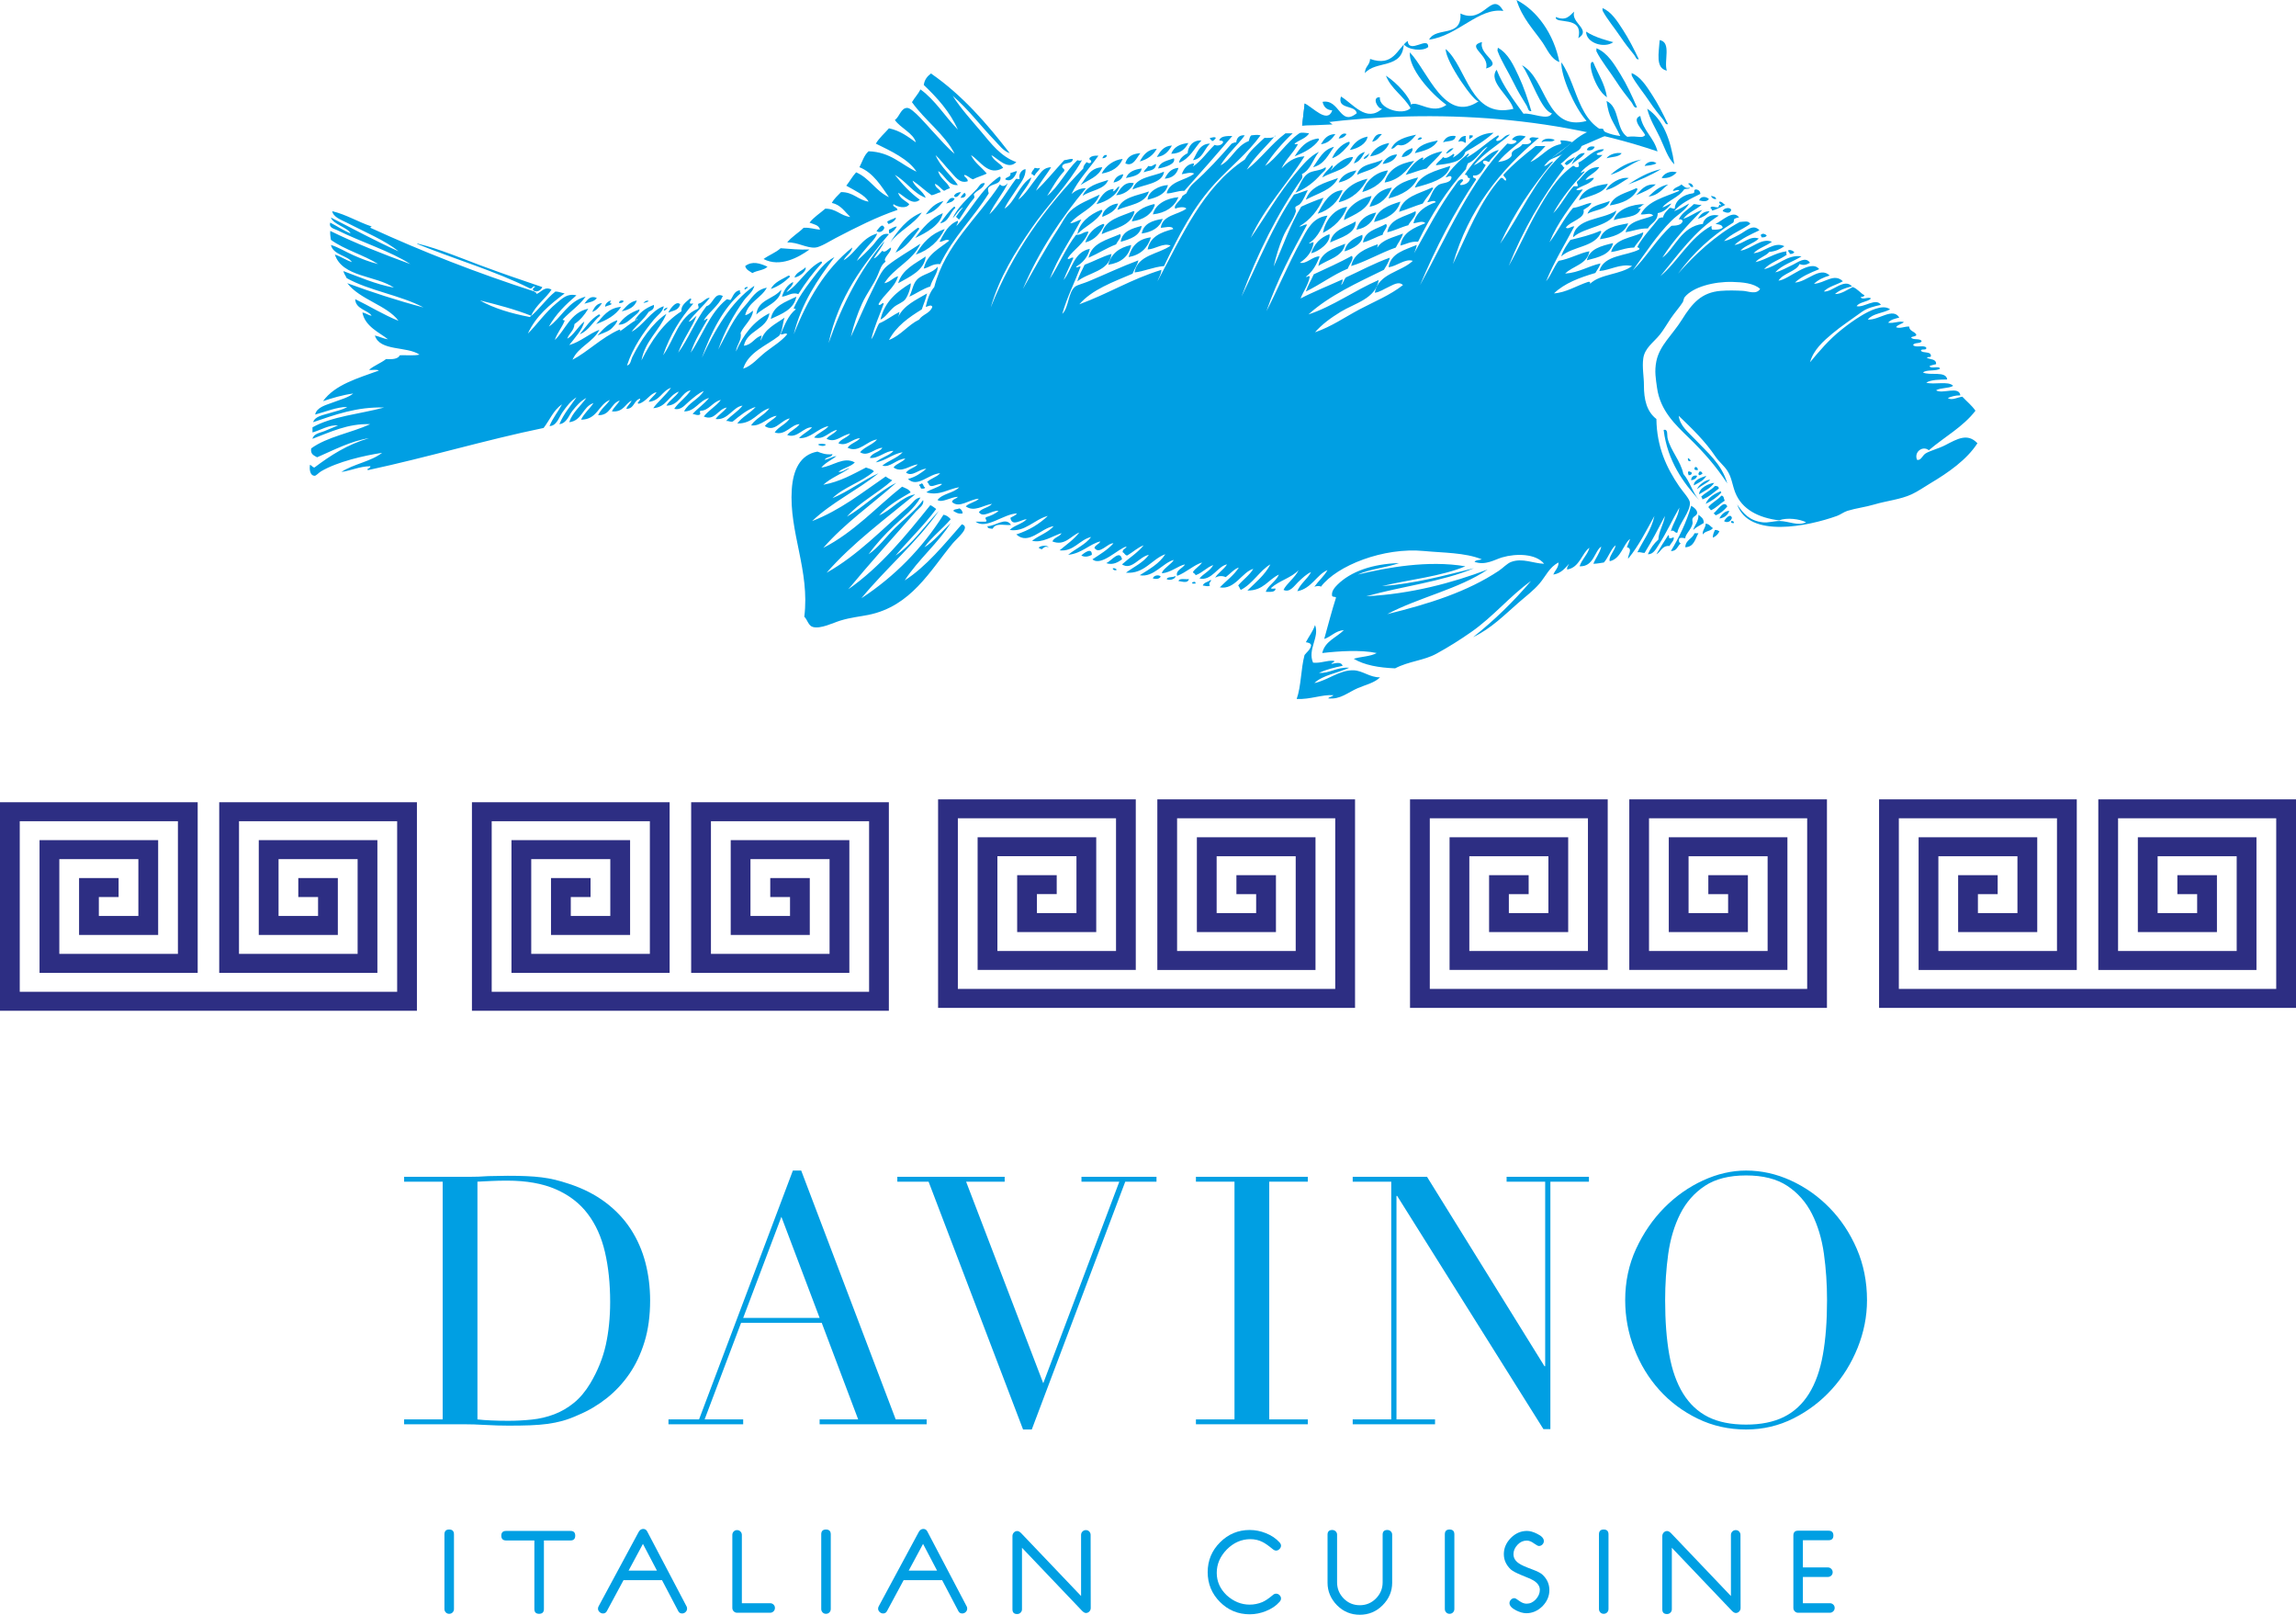<?xml version="1.0" encoding="utf-8"?>
<!-- Generator: Adobe Illustrator 25.2.1, SVG Export Plug-In . SVG Version: 6.00 Build 0)  -->
<svg version="1.1" id="Capa_1" xmlns="http://www.w3.org/2000/svg" xmlns:xlink="http://www.w3.org/1999/xlink" x="0px" y="0px"
	 viewBox="0 0 800 562.475" style="enable-background:new 0 0 800 562.475;" xml:space="preserve">
<style type="text/css">
	.st0{fill:#009FE3;}
	.st1{fill-rule:evenodd;clip-rule:evenodd;fill:#2D2E83;}
	.st2{fill-rule:evenodd;clip-rule:evenodd;fill:#009FE3;}
	.st3{fill-rule:evenodd;clip-rule:evenodd;fill:#2A3180;}
	.st4{fill-rule:evenodd;clip-rule:evenodd;fill:#189CD9;}
	.st5{fill:#189CD9;}
	.st6{fill:#FFFFFF;}
	.st7{fill-rule:evenodd;clip-rule:evenodd;fill:#FFFFFF;}
	.st8{fill-rule:evenodd;clip-rule:evenodd;}
	.st9{fill:#9D9D9C;}
	.st10{fill-rule:evenodd;clip-rule:evenodd;fill:#9D9D9C;}
	.st11{fill:#85754E;}
	.st12{fill-rule:evenodd;clip-rule:evenodd;fill:#85754E;}
</style>
<g>
	<g>
		<g>
			<path class="st0" d="M140.809,494.429h13.436v-82.812h-13.436v-1.689h22.514
				c1.131,0,2.253-0.021,3.392-0.056c1.135-0.044,2.257-0.111,3.387-0.188
				c1.135,0,2.261-0.02,3.392-0.059c1.139-0.04,2.257-0.059,3.391-0.059
				c2.421,0,4.581,0.037,6.476,0.118c1.904,0.077,3.673,0.223,5.329,0.425
				c1.652,0.204,3.219,0.485,4.715,0.848c1.496,0.362,3.089,0.828,4.783,1.391
				c4.921,1.608,9.179,3.778,12.772,6.476c3.593,2.702,6.539,5.831,8.843,9.377
				c2.295,3.559,3.992,7.43,5.085,11.628c1.084,4.191,1.635,8.596,1.635,13.194
				c0,5.326-0.647,10.111-1.942,14.344c-1.299,4.238-3.068,7.988-5.325,11.258
				c-2.265,3.267-4.909,6.091-7.935,8.476c-3.026,2.379-6.271,4.305-9.746,5.752
				c-1.933,0.888-3.766,1.575-5.502,2.06c-1.74,0.477-3.518,0.841-5.333,1.083
				c-1.811,0.237-3.808,0.402-5.989,0.485c-2.177,0.08-4.682,0.12-7.506,0.12
				c-1.206,0-2.496-0.02-3.875-0.059c-1.374-0.044-2.74-0.107-4.11-0.179
				c-1.374-0.086-2.728-0.145-4.056-0.184c-1.332-0.038-2.606-0.061-3.816-0.061
				h-20.581V494.429z M166.357,494.429c1.366,0.159,2.963,0.286,4.783,0.359
				c1.811,0.083,3.808,0.126,5.989,0.126c2.744,0,5.464-0.145,8.17-0.426
				c2.698-0.28,5.287-0.887,7.75-1.818c2.458-0.922,4.762-2.259,6.901-3.994
				c2.135-1.739,4.051-4.015,5.749-6.842c2.58-4.361,4.375-8.817,5.388-13.38
				c1-4.559,1.513-9.538,1.513-14.948c0-6.369-0.605-12.163-1.815-17.368
				c-1.219-5.209-3.207-9.647-6.002-13.319c-2.774-3.672-6.468-6.517-11.07-8.53
				c-4.602-2.022-10.297-3.035-17.063-3.035c-2.017,0-3.862,0.044-5.51,0.126
				c-1.66,0.082-3.253,0.161-4.783,0.236V494.429z"/>
			<path class="st0" d="M232.916,494.429h10.658l32.689-86.684h2.9l32.933,86.684h10.78
				v1.692h-37.291v-1.692h13.432l-12.705-33.658h-28.087l-12.713,33.658h13.436v1.692
				H232.916V494.429z M272.262,423.852l-13.314,35.227h26.637L272.262,423.852z"/>
			<path class="st0" d="M312.655,409.928h37.404v1.689h-13.436l26.881,70.218l26.502-70.218
				h-13.188v-1.689h26.141v1.689h-10.885l-32.571,86.322h-3.034l-32.92-86.322
				h-10.893V409.928z"/>
			<path class="st0" d="M416.702,494.429h13.436v-82.812h-13.436v-1.689h38.98v1.689h-13.436
				v82.812h13.436v1.692h-38.98V494.429z"/>
			<path class="st0" d="M471.325,494.429h13.428v-82.812h-13.428v-1.689h25.897l40.926,65.98
				h0.24v-64.29h-13.44v-1.689h28.692v1.689h-13.44v86.2h-2.417l-50.966-81.235
				h-0.24v77.846h13.436v1.692h-28.688V494.429z"/>
			<path class="st0" d="M566.269,452.907c0-6.46,1.265-12.431,3.808-17.922
				c2.547-5.488,5.812-10.244,9.805-14.281c4.001-4.04,8.498-7.212,13.495-9.51
				c5.005-2.301,10.011-3.449,15.017-3.449c5.333,0,10.515,1.148,15.554,3.449
				c5.047,2.298,9.549,5.47,13.503,9.51c3.951,4.037,7.119,8.793,9.502,14.281
				c2.375,5.491,3.572,11.462,3.572,17.922c0,5.644-1.097,11.174-3.27,16.581
				c-2.177,5.411-5.161,10.209-8.964,14.406c-3.795,4.198-8.242,7.586-13.373,10.172
				c-5.127,2.584-10.633,3.874-16.525,3.874c-6.052,0-11.658-1.253-16.828-3.759
				c-5.161-2.497-9.624-5.824-13.377-9.987c-3.753-4.158-6.67-8.956-8.775-14.4
				C567.315,464.344,566.269,458.713,566.269,452.907z M580.188,452.907
				c0,7.258,0.483,13.596,1.45,19.006c0.971,5.405,2.589,9.923,4.837,13.552
				c2.265,3.634,5.174,6.339,8.717,8.117c3.56,1.774,7.956,2.653,13.201,2.653
				c5.169,0,9.544-0.879,13.138-2.653c3.593-1.779,6.51-4.483,8.78-8.117
				c2.257-3.629,3.871-8.147,4.833-13.552c0.975-5.41,1.454-11.748,1.454-19.006
				c0-5.57-0.357-10.963-1.084-16.162c-0.727-5.205-2.123-9.85-4.173-13.926
				c-2.068-4.066-4.93-7.32-8.595-9.74c-3.677-2.428-8.46-3.634-14.352-3.634
				c-5.892,0-10.675,1.206-14.353,3.634c-3.66,2.42-6.527,5.674-8.586,9.74
				c-2.055,4.076-3.45,8.721-4.186,13.926
				C580.545,441.944,580.188,447.337,580.188,452.907z"/>
		</g>
		<g>
			<g id="tribales_griegos_8_">
				<path class="st1" d="M309.708,352.087c0-24.216,0-48.423,0-72.639c-22.964,0-45.923,0-68.883,0
					c0,19.805,0,39.622,0,59.428c18.37,0,36.74,0,55.115,0c0-15.407,0-30.81,0-46.216
					c-13.785,0-27.557,0-41.334,0c0,11.005,0,22.008,0,33.011c9.179,0,18.366,0,27.549,0
					c0-6.6,0-13.211,0-19.809h-13.772v6.598h6.888v6.611h-13.781v-19.817h27.557
					v33.022h-41.33v-46.221h55.102v59.424c-43.898,0-87.602,0-131.495,0v-59.424h55.11
					v46.221h-41.334v-33.022h27.549v19.817h-13.768v-6.611h6.888v-6.598h-13.781
					c0,6.598,0,13.209,0,19.809c9.183,0,18.37,0,27.557,0c0-11.004,0-22.006,0-33.011
					c-13.776,0-27.557,0-41.334,0c0,15.406,0,30.809,0,46.216c18.374,0,36.736,0,55.106,0
					c0-19.805,0.008-39.622,0-59.428c-22.96,0-45.919,0-68.879,0
					c0,24.216,0,48.423,0,72.639C212.865,352.087,261.284,352.087,309.708,352.087"/>
				<path class="st1" d="M800,351.077c0-24.214,0-48.426,0-72.634c-22.964,0-45.923,0-68.883,0
					c0,19.808,0,39.618,0,59.424c18.362,0,36.736,0,55.11,0c0-15.403,0-30.808,0-46.224
					c-13.777,0-27.562,0-41.334,0c0,11.008,0,22.011,0,33.02c9.183,0,18.37,0,27.557,0
					c0-6.602,0-13.207,0-19.808h-13.785v6.6h6.892v6.606h-13.772v-19.811h27.549
					v33.011h-41.334l0.004-46.218h55.102v59.431c-43.889,0-87.589,0-131.491,0v-59.431
					h55.102v46.218h-41.325v-33.011h27.549v19.811h-13.772v-6.606h6.884v-6.6
					h-13.776c0,6.6,0,13.206,0,19.808c9.191,0,18.374,0,27.562,0
					c0-11.009,0-22.012,0-33.02c-13.785,0-27.562,0-41.334,0c0,15.416,0,30.821,0,46.224
					c18.37,0,36.745,0,55.11,0c0-19.805,0-39.616,0-59.424c-22.964,0-45.923,0-68.887,0
					c0,24.208,0,48.42,0,72.634C703.156,351.077,751.576,351.077,800,351.077"/>
				<path class="st1" d="M636.568,351.073c0-24.213,0-48.422,0-72.636c-22.955,0-45.923,0-68.87,0
					c0,19.814,0,39.625,0,59.43c18.353,0,36.728,0,55.098,0c0-15.403,0-30.818,0-46.224
					c-13.776,0-27.562,0-41.338,0c0,11.008,0,22.011,0,33.02c9.187,0,18.37,0,27.562,0
					c0-6.602,0-13.207,0-19.813h-13.785v6.606h6.897v6.606h-13.781v-19.811h27.545
					v33.011h-41.326v-46.223h55.11v59.436c-43.893,0-87.598,0-131.495,0v-59.436h55.106
					v46.223h-41.33v-33.011h27.553v19.811h-13.781v-6.606h6.897v-6.606h-13.785
					c0,6.606,0,13.211,0,19.813c9.187,0,18.37,0,27.562,0c0-11.009,0-22.012,0-33.02
					c-13.776,0-27.562,0-41.334,0c0,15.406,0,30.821,0,46.224c18.37,0,36.736,0,55.106,0
					c0-19.805,0-39.616,0-59.43c-22.964,0-45.923,0-68.883,0c0,24.214,0,48.423,0,72.636
					C539.724,351.073,588.148,351.073,636.568,351.073"/>
				<path class="st1" d="M472.14,351.077c0-24.214,0-48.426,0-72.634c-22.972,0-45.932,0-68.887,0
					c0,19.808,0,39.618,0,59.424c18.362,0,36.736,0,55.11,0c0-15.403,0-30.808,0-46.224
					c-13.781,0-27.557,0-41.334,0c0,11.008,0,22.011,0,33.02c9.179,0,18.366,0,27.553,0
					c0-6.602,0-13.207,0-19.808h-13.776v6.6h6.88v6.606h-13.768v-19.811h27.549
					v33.011h-41.33v-46.218h55.102v59.431c-43.889,0-87.602,0-131.491,0v-59.431H388.858
					v46.218h-41.33v-33.011h27.545l0.004,19.811H361.297v-6.606h6.897v-6.6h-13.781
					c0,6.6,0,13.206,0,19.808c9.179,0,18.37,0,27.549,0c0-11.009,0-22.012,0-33.02
					c-13.768,0-27.549,0-41.33,0c0,15.416,0,30.821,0,46.224c18.366,0,36.74,0,55.11,0
					c0-19.805,0.004-39.616,0-59.424c-22.96,0-45.923,0-68.883,0
					c0,24.208,0,48.42,0,72.634C375.288,351.077,423.712,351.077,472.14,351.077"/>
				<path class="st1" d="M145.268,352.087c0-24.216,0-48.423,0-72.639c-22.964,0-45.919,0-68.883,0
					c0,19.805,0,39.622,0,59.428c18.366,0,36.744,0,55.11,0c0-15.407,0-30.81,0-46.216
					c-13.781,0-27.557,0-41.33,0c0,11.005,0,22.008,0,33.011c9.183,0,18.37,0,27.549,0
					c0-6.6,0-13.211,0-19.809h-13.776v6.598h6.888v6.611H97.058v-19.817h27.549v33.022
					H83.273l0.008-46.221h55.102v59.424c-43.902,0-87.598,0-131.5,0v-59.424h55.111
					v46.221H20.669v-33.022h27.545v19.817H34.442v-6.611h6.884v-6.598H27.549
					c0,6.598,0,13.209,0,19.809c9.183,0,18.374,0,27.557,0c0-11.004,0-22.006,0-33.011
					c-13.781,0-27.557,0-41.33,0c0,15.406,0,30.809,0,46.216c18.366,0,36.74,0,55.102,0
					c0-19.805,0-39.622,0-59.428c-22.955,0-45.919,0-68.879,0c0,24.216,0,48.423,0,72.639
					C48.424,352.087,96.848,352.087,145.268,352.087"/>
			</g>
			<path class="st2" d="M354.123,56.469c-5.421-1.922-8.809-6.507-12.125-10.445
				c-3.484-4.122-7.166-8.123-10.061-12.654
				c5.333,4.531,9.864,10.613,14.63,15.547c1.601,1.652,3.043,3.728,5.266,4.443
				c-8.002-10.36-16.538-20.219-27.448-27.765
				c-1.248,0.949-2.248,2.108-2.517,3.999c4.69,4.477,9.065,9.264,11.894,15.547
				c-4.497-4.524-7.796-10.202-13.033-13.989c-0.84,1.628-2.059,2.886-2.971,4.439
				c4.476,6.307,11.532,11.296,14.857,17.982c-2.513-2.028-4.833-4.835-8.002-8.209
				c-1.265-1.34-6.59-7.74-8.469-7.777c-2.24-0.039-2.669,3.034-4.346,4.223
				c2.026,2.85,6.443,4.56,7.321,7.772c-2.766-1.975-5.426-4.059-9.376-4.886
				c-1.538,1.768-3.349,3.272-4.573,5.332c5.262,2.584,11.453,5.455,14.18,9.775
				c-5.43-2.498-8.96-6.843-16.702-7.112c-1.585,1.346-2.198,3.64-3.194,5.554
				c4.9,1.906,7.813,6.921,10.288,10.44c-4.598-2.117-6.741-6.635-11.436-8.659
				c-1.311,1.397-2.232,3.168-3.434,4.66c2.736,1.567,6.548,3.268,7.775,5.55
				c-3.732-0.582-5.249-3.343-9.603-3.322c-1.126,1.2-2.404,2.243-3.203,3.773
				c3.123,0.661,4.48,3.047,6.405,4.885c-3.459-0.428-4.804-2.896-8.691-2.886
				c-1.832,1.632-4.005,2.923-5.489,4.879c1.471,0.572,3.299,0.795,3.656,2.445
				c-1.963-0.169-3.454-0.79-5.716-0.666c-1.791,1.817-4.148,3.08-5.716,5.118
				c3.631-0.183,6.682,2.033,9.83,1.771c1.732-0.143,5.295-2.401,7.09-3.33
				c7.065-3.676,14.184-7.295,21.501-9.778c-0.004-0.959-2.03-1.131-1.366-1.999
				c1.311,0.964,4.426,1.78,5.485,0c-1.353-1.27-3.333-1.943-3.888-3.997
				c2.055,1.049,4.964,4.703,7.548,2.446c-3.371-2.438-6.136-5.449-8.695-8.665
				c4.014,2.256,6.22,6.261,10.751,7.998c-0.916-2.442-4.068-3.899-4.568-5.998
				c2.379,1.55,4.299,3.519,6.632,5.102c1.21-0.218,2.038-0.829,3.194-1.098
				c-0.437-1.197-1.912-1.402-2.047-2.889c1.387,0.499,2.005,1.749,3.198,2.442
				c0.63-0.35,1.278-0.692,2.055-0.889c-1.009-2.351-3.484-3.286-4.119-5.996
				c2.362,1.42,3.467,5.206,6.867,4.885c-2.055-3.123-6.077-6.244-7.775-10.441
				c1.681,1.522,3.261,3.709,5.026,5.556c1.584,1.65,3.274,4.55,6.182,3.551
				c0.139-1.103-1.572-1.576-1.147-2.222c1.244,0.276,1.82,1.194,2.976,1.557
				c1.458-0.809,3.295-1.255,4.804-2.001c-1.765-2.21-4.241-3.731-5.493-6.442
				c3.295,2.031,6.061,7.531,11.209,4.442c-1.105-1.734-3.324-2.393-4.114-4.442
				C347.726,55.225,351.122,59.412,354.123,56.469z M440.586,48.029
				c-2.467,2.328-5.14,4.478-6.863,7.549
				c-14.688,9.727-21.921,26.682-30.423,42.423
				c0.42-1.368,1.273-2.318,1.374-4c-10.591,3.261-18.328,8.224-28.595,11.996
				c4.497-5.181,11.709-7.737,18.534-10.66c0.639-1.6,1.61-2.882,2.055-4.659
				c-5.985,2.226-11.301,4.772-17.382,7.323c-1.685,0.708-3.841,1.237-4.577,1.778
				c-2.606,1.936-2.269,7.445-4.581,9.549c1.698-5.91,4.308-10.924,6.405-16.431
				c-0.706-0.295-1.269,0.652-1.589,0c2.333-1.362,4.072-3.302,4.795-6.22
				c-5.636,1.111-6.165,7.188-9.149,10.883c1.013-2.72,2.337-5.135,3.434-7.777
				c-0.971-0.333-1.471,0.924-2.068,0.221c2.253-3.298,5.968-5.168,7.33-9.329
				c-1.883-0.037-2.366,1.261-4.341,1.113c-3.593,4.596-5.913,10.405-9.158,15.328
				c2.896-7.626,7.325-13.775,10.982-20.661c-1.391,0.364-2.303,1.173-3.888,1.333
				c3.022-3.722,8.456-5.104,10.293-9.986c-3.597,1.754-7.556,3.186-10.293,5.77
				c-1.593,1.496-2.912,4.261-4.346,6.435c-4.337,6.625-8.351,13.938-12.125,20.66
				c5.623-13.345,13.319-24.671,21.959-35.092c-2.345-0.124-4.236,1.355-5.026,1.994
				c2.484-5.057,6.245-8.882,9.381-13.322c-1.328-0.103-2.341,0.096-2.984,0.662
				c-0.626,0.968,0.605,0.515,0.458,1.558c-0.542,0.633-0.988,0.357-1.597,0
				c-0.441,0.68-1.143,1.118-1.147,2.219
				c-13.31,13.655-24.649,29.226-32.256,48.425
				c3.081-10.651,8.519-19.292,14.193-27.548
				c5.67-8.262,12.848-15.266,17.609-23.764c-0.651,0.234-0.958,0.234-1.605,0
				c-3.867,3.643-6.716,9.471-10.52,12.444c1.874-2.997,3.572-6.165,5.943-8.665
				c0.235-1.04-0.912-0.744-0.689-1.776c0.589-1.437,3.661-0.451,3.665-2.441
				c-1.206-0.075-1.887,0.377-2.976,0.437c-3.223,3.456-6.737,7.82-9.838,10.665
				c1.4-3.088,3.614-5.382,5.266-8.221c-2.53,0.167-3.232,1.432-4.577,3.11
				c-2.362,2.954-4.476,6.496-6.859,8.219c1.278-2.687,3.883-5.265,4.581-7.778
				c-4.241,2.412-5.733,8.651-9.385,10.888c1.059-2.398,2.732-4.439,4.119-6.667
				c1.299-2.106,3.392-4.333,3.194-7.109c-1.71,0.283-2.454,2.258-2.051,3.337
				c-0.475,0.519-0.908-0.309-1.378,0.221c-2.98,3.989-5.913,9.206-9.149,12.215
				c1.715-3.89,4.921-7.518,6.409-10.884c-0.752,0.878-1.761,1.489-2.744,0.445
				c-7.72,11.684-19.063,21.03-22.88,35.757
				c-1.542,1.773-2.358,4.222-2.975,6.885c0.714-0.029,1.912-0.986,2.299,0
				c-0.727,2.268-3.43,2.597-4.585,4.449c-3.963,1.917-6.271,5.455-10.52,7.108
				c2.543-4.789,6.863-7.855,11.44-10.665c0.601-1.853,1.404-3.522,1.832-5.551
				c-3.845,2.262-8.116,4.122-10.07,8.215c0.227-0.515,0.399-1.093,0.454-1.781
				c-2.475,1.227-4.476,2.912-7.086,4c-1.038,1.735-1.559,3.972-2.749,5.558
				c1.072-4.518,2.875-8.311,4.358-12.44c-0.424-0.735-1.265,1.124-1.841,0.219
				c1.946-3.592,5.552-5.569,6.863-9.774c-1.891,0.538-2.77,2.056-4.804,2.445
				c3.341-5.418,9.86-7.753,12.587-13.767c-3.812,2.507-8.258,5.02-11.675,7.776
				c-1.916,1.542-3.122,4.478-4.341,6.882c-2.967,5.822-5.434,11.811-8.237,17.773
				c0.946-4.165,2.257-7.934,3.888-11.554c1.601-3.552,4.089-6.66,5.493-9.996
				c0.878-2.091,1.189-3.484,2.744-4.667c-1.278-1.034,2.215-3.34,1.832-4.882
				c-0.891,0.354-2.114,2.137-2.98,1.108c-0.853,0.878-2.114,2.534-2.967,2.663
				c1.139-1.93,3.097-4.246,3.656-5.997c-8.422,9.97-14.693,22.017-19.446,35.546
				c3.471-16.105,11.99-27.304,21.047-37.988
				c-2.736-0.699-4.144,2.3-5.72,3.999c-1.748,1.899-3.715,3.831-5.493,5.331
				c0.925-1.798,2.353-3.323,3.661-4.889c1.294-1.545,2.942-2.976,3.434-4.659
				c-5.506,1.54-7.313,6.666-11.663,9.331c0.718-1.601,2.984-2.887,2.971-4.446
				c-9.406,7.531-15.601,18.173-20.358,30.204
				c2.698-10.915,8.309-19.027,14.18-26.874c-3.476,1.769-5.762,5.101-8.006,7.999
				c-2.328,3.02-4.547,6.203-6.174,9.776c0,0.366,0.639,0.125,0.689,0.44
				c-2.623,2.049-3.85,5.449-5.266,8.66c0.899,0.269,1.719-0.679,2.295,0
				c-1.992,2.455-4.955,4.179-7.561,6.22c-2.589,2.036-4.77,4.805-7.775,5.778
				c1.761-5.744,8.166-8.052,12.356-11.334c1.282-0.996,1.391-4.828,2.059-6.439
				c-3.165,2.274-6.985,3.887-8.242,7.999c-0.168-0.835,0.286-1.062,0.231-1.77
				c-2.534,0.715-3.219,3.235-6.17,3.546c1.19-5.503,8.002-5.557,8.918-11.321
				c-5.573,2.803-9.141,7.558-11.667,13.331c0.223-2.397,2.148-4.018,1.605-6.45
				c1.202-2.695,4.148-4.858,4.337-7.769c-0.874,0.542-1.479,1.367-2.736,1.551
				c1.089-4.564,5.552-5.862,7.544-9.552c-3.942,0.714-5.325,3.792-7.544,6.217
				c-4.11,4.483-6.43,9.93-9.389,15.328c2.257-6.531,5.371-12.151,8.931-17.107
				c1.21-1.68,3.165-2.96,3.657-5.105c-8.12,5.519-13.768,15.358-18.299,25.093
				c3.16-8.796,7.548-17.5,13.722-22.652c-0.685,0.225-0.403-0.487-0.454-0.886
				c-1.946,0.258-2.349,2.009-3.207,3.333c-0.819,0.181-1.101-0.505-1.597,0
				c-5.699,4.518-8.511,12.968-12.352,18.426
				c1.446-4.436,3.799-8.01,5.943-11.759c-0.857-0.24-0.655,0.55-1.37,0.431
				c1.975-3.032,5.094-4.967,6.636-8.431c-2.963-1.51-3.371,3.013-5.728,3.556
				c-3.749,4.795-6.485,11.757-9.83,16.203c1.639-4.621,4.884-8.87,6.401-12.871
				c-0.828,0.605-1.942,2.104-2.74,1.995c2.206-2.962,5.06-5.311,7.325-8.221
				c-1.311-0.184-2.328,1.707-3.892,2.001c-0.542,0.432,0.416,1.243-0.227,1.779
				c-6.783,2.741-8.174,10.723-12.129,16.21
				c2.404-7.062,6.044-12.931,10.528-17.989c-0.336-0.119-1.181,0.258-1.156-0.223
				c-0.311-0.724,1.147-1.434,0-1.553c-1.324,1.173-3.236,2.404-2.967,4.437
				c-6.359,4.048-10.486,10.253-13.949,17.11
				c1.328-6.932,6.275-10.348,8.691-16.222
				c-4.875,3.208-9.091,9.449-11.898,15.107c-0.471,0.939-0.534,2.671-1.832,2.884
				c2.089-6.329,5.758-11.562,9.38-15.986c1.227-1.494,3.156-2.685,3.434-4.662
				c-4.287,1.391-7.397,7.029-11.213,8.874c1.841-2.424,4.304-4.259,5.947-6.885
				c0.878-0.55,2.03-0.837,1.832-2.441c-2.942,1.072-5.178,2.817-6.636,5.326
				c0.567,0.305,0.714-0.87,0.924-0.212c-2.051,0.74-4.644,3.289-6.418,4.212
				c0.244-0.084,0.811-0.857,0-0.666c-6.069,2.69-10.969,7.716-16.235,10.447
				c2.005-4.567,7.183-6.067,9.372-10.447c-3.825,1.468-6.409,4.136-10.52,5.338
				c1.891-2.462,4.615-5.295,5.275-8.219c-2.173,1.677-3.892,4.961-5.96,5.994
				c0.622-1.911,2.375-2.716,2.522-5.102c2.009-1.372,3.551-3.213,4.804-5.333
				c-6.22,1.225-8.191,7.747-11.671,10.884c0.866-2.499,2.463-4.273,3.434-6.665
				c-0.008-0.369-0.635-0.118-0.689-0.443c2.555-2.793,5.812-4.869,8.006-7.994
				c-6.115,1.538-8.687,7.694-12.81,10.434c2.442-4.366,5.917-7.728,9.607-10.885
				c-3.257-0.75-4.867,1.054-6.867,2.667c-3.984,3.227-7.22,7.95-10.061,10.666
				c2.774-6.123,7.708-10.142,12.814-13.996c-1.101-0.19-1.942-0.63-3.198-0.668
				c-3.341,2.617-5.602,6.265-8.927,8.883c-6.506-1.237-12.465-3.002-17.382-5.777
				c6.208,1.519,12.318,3.139,17.837,5.339c1.576-3.658,5.4-6.306,7.098-9.119
				c-2.484-1.25-3.484,0.895-5.266,1.564c0.198-0.717-0.592-0.465-0.689-0.891
				c-20.03-6.456-39.056-13.897-57.187-22.215c0-0.291,0.399-0.201,0.458-0.442
				c-4.774-1.582-8.62-4.07-13.726-5.327c0.378,2.109,3.161,3.02,5.035,3.991
				c6.208,3.231,13.52,6.232,18.072,9.999c-8.124-3.662-15.777-7.784-23.561-11.776
				c0.694,2.383,5.901,3.446,6.855,5.56c-2.543-1.079-4.695-2.545-7.082-3.784
				c-0.593,1.869,1.429,2.132,2.518,2.675c8.25,4.114,18.622,7.343,25.389,11.773
				c-9.637-3.538-19.102-7.223-27.906-11.555c-0.122,1.227,0.13,2.097,0.227,3.109
				c4.795,3.483,11.385,5.225,16.466,8.446c-3.081-0.755-5.943-1.907-8.687-3.112
				c-2.757-1.217-5.228-2.801-7.779-3.557c0.748,3.501,6.048,3.754,7.317,5.998
				c-2.135-0.74-3.799-1.942-5.943-2.662c2.622,7.96,14.218,7.215,20.593,11.547
				c-6.569-1.249-11.94-3.675-17.622-5.777c0.219,0.973,0.794,1.598,1.143,2.447
				c7.872,4.422,18.748,5.932,26.763,10.217
				c-9.233-2.443-18.017-5.325-26.54-8.445
				c4.392,5.742,13.89,7.695,17.849,13.108
				c-5.392-2.173-9.998-5.097-15.1-7.555c0.093,3.538,4.682,3.897,5.72,5.782
				c-1.253-0.19-1.95-0.926-3.207-1.115c0.941,4.941,6.065,7.002,8.927,9.33
				c-1.711-0.269-2.963-0.979-4.577-1.328c1.723,5.572,11.175,3.658,15.563,6.661
				c-1.925,0.422-4.585,0.135-6.867,0.215c-0.66,1.358-2.622,1.451-4.804,1.331
				c-1.799,1.438-4.241,2.258-5.947,3.777c1.076,0.148,2.732-0.287,3.43,0.231
				c-7.368,2.693-15.256,4.87-19.442,10.647
				c3.291-1.088,6.645-2.128,10.524-2.655c-1.824,1.477-4.589,2.134-7.094,3.107
				c-2.341,0.915-5.607,1.596-6.174,4.223c3.53-0.939,7.493-2.648,11.2-2.666
				c-1.698,1.085-4.152,1.496-6.397,2.226c-2.026,0.643-4.925,1.037-5.493,3.098
				c7.271-2.491,15.29-5.438,24.704-5.108c-8.351,2.249-18.21,3.048-24.935,6.895
				c0,0.592,0,1.183,0,1.777c2.854-0.793,5.758-2.711,8.927-2.452
				c-1.53,0.635-3.127,1.327-4.808,2.006c-1.467,0.584-3.791,0.895-4.119,2.666
				c6.006-2.246,12.293-5.398,20.131-5.103c-6.624,3.029-15.004,4.377-20.581,8.44
				c-0.362,2.044,0.958,2.464,2.059,3.101c5.632-2.443,11.709-5.654,18.068-6.66
				c-7.556,2.214-13.457,6.039-18.988,10.213c-0.799-0.038-0.87-0.783-1.605-0.888
				c-0.156,1.512-0.017,3.658,1.605,3.778c0.584,0.042,1.395-1.022,2.291-1.549
				c5.753-3.397,15.092-5.506,21.27-6.45c-3.879,3.046-10.024,3.896-14.184,6.662
				c3.53-0.486,6.123-1.906,10.066-2.002c0.269,0.783-1.917,1.041-0.681,1.34
				c20.682-4.424,40.867-10.501,61.07-14.659
				c2.131-2.739,3.459-6.274,6.409-8.217c-1.374,2.59-3.215,4.726-4.346,7.556
				c2.505-0.039,3.282-3.071,4.573-4.892c1.416-1.991,2.858-3.926,4.804-5.104
				c-2.072,3.017-4.455,5.739-5.943,9.332c2.58-0.295,3.303-3.097,4.573-4.671
				c1.412-1.756,2.786-3.359,4.804-4.447c-1.958,2.849-4.732,4.884-5.951,8.439
				c4.568-0.52,4.644-5.412,8.464-6.657c-1.358,2.015-3.232,3.516-4.341,5.774
				c5.716,0,6.002-5.273,10.065-6.882c-1.261,1.884-3.165,3.151-4.119,5.329
				c4.388,0.117,4.325-4.088,7.552-5.113c-0.807,1.374-2.038,2.321-2.744,3.779
				c3.972,0.382,4.543-2.544,6.855-3.779c-0.425,1.142-1.463,1.686-1.82,2.889
				c2.837,0.027,2.53-3.02,4.804-3.555c0.202,0.773-1.546,1.597-0.467,1.778
				c2.589-0.665,4.001-3.665,6.182-3.997c-0.731,1.289-2.072,1.985-2.753,3.333
				c3.963-0.3,4.619-3.812,7.783-4.89c-1.732,2.555-4.762,4.997-6.174,7.113
				c4.606-0.332,5.308-4.47,8.918-5.782c-1.143,1.931-3.236,2.933-4.346,4.89
				c4.539,0.046,5.287-4.784,8.464-5.327c-1.563,2.479-4.089,4.024-5.724,6.437
				c2.425,0.644,3.841-1.515,5.266-2.672c1.601-1.302,3.068-2.694,5.031-3.543
				c-1.74,2.9-5.283,4.044-6.867,7.105c3.753,0.13,5.241-3.779,8.695-4.669
				c-1.66,2.086-3.938,3.581-5.72,5.552c0.904,0.149,1.669,0.663,2.517,0.23
				c0.437-0.56-0.34-0.918,0.235-1.335c2.858,0.046,4.199-3.128,7.086-3.773
				c-1.656,2.234-4.257,3.57-5.947,5.778c3.871,1.681,4.901-2.631,8.002-3.121
				c-1.08,1.549-2.841,2.429-3.888,3.997c4.283,0.589,6.073-4.301,9.381-4.658
				c-1.589,2.081-4.005,3.37-5.716,5.331c0.908-0.082,1.265,0.388,2.29,0.222
				c2.291-1.915,5.279-4.347,8.002-5.107c-1.858,2.196-4.715,3.423-6.397,5.772
				c5.64,0.071,6.943-4.062,11.2-5.326c-1.698,2.414-4.787,3.498-6.405,5.988
				c3.518,0.452,6.09-3.103,8.918-3.33c-1.13,1.413-3.039,2.091-4.119,3.562
				c3.459,2.347,5.531-2.049,8.695-2.672c-1.307,2.061-3.913,2.865-5.266,4.892
				c3.635,1.325,5.796-2.877,8.696-2.884c-1.148,1.549-3.135,2.275-4.337,3.766
				c3.455,1.42,5.745-2.891,8.683-2.658c-1.303,1.462-3.303,2.259-4.564,3.773
				c4.152,0.176,6.388-3.406,10.284-4.216c-1.307,1.685-3.673,2.347-5.031,3.993
				c3.69,0.907,5.081-2.116,8.006-2.662c-0.862,1.386-2.732,1.782-3.665,3.109
				c3.232,1.613,5.199-1.296,8.242-1.781c-1.026,1.456-3.207,1.781-4.123,3.335
				c2.976,1.228,4.661-1.565,7.557-1.777c-1.139,1.41-3.32,1.806-4.35,3.329
				c4.001,1.97,6.632-2.388,10.292-2.885c-1.58,1.869-4.367,2.57-5.943,4.445
				c2.673,1.736,5.005-1.322,7.771-1.56c-0.979,1.639-3.619,1.67-4.346,3.548
				c2.929,0.37,5.548-2.574,8.241-2.436c-1.601,1.779-4.505,2.293-6.178,4
				c3.661-0.668,5.716-2.902,9.372-3.552c-1.858,2.032-4.951,2.891-7.09,4.667
				c2.677,0.865,4.905-2.299,8.01-2.454c-1.059,1.349-3.114,1.713-4.114,3.11
				c2.862,2.025,5.447-0.698,8.452-1.108c-1.059,1.266-3.148,1.527-4.106,2.884
				c2.232,1.677,4.455-1.292,7.082-1.327c-1.824,1.482-3.74,2.877-6.397,3.55
				c3.308,3.23,7.204-1.783,11.213-1.996c-1.185,1.377-3.345,1.78-4.577,3.108
				c0.714,0.193,0.504,1.288,1.37,1.333c0.744,0.267,3.026-1.04,3.888-0.662
				c-1.437,1.338-3.93,1.657-5.497,2.885c4.556,1.33,7.544-1.185,11.444-1.772
				c-1.92,2.057-5.846,2.159-7.544,4.435c1.584,1.105,4.556-1.032,7.086-1.117
				c-0.525,0.755-1.841,0.74-2.059,1.78c2.517,2.45,6.052-0.948,9.376-1.105
				c-1.173,1.225-3.4,1.438-4.573,2.663c2.988,2.071,5.808-0.307,9.149-0.887
				c-1.131,1.341-3.488,1.492-4.577,2.884c1.5,2.249,4.472-0.706,6.863-0.441
				c-1.131,1.052-2.686,1.695-4.346,2.22c-0.744,0.553,0.84,1.322-0.223,1.556
				c-1.143,0-2.295,0-3.442,0c3.648,2.889,9.713-2.708,14.42-2.882
				c-0.475,0.801-1.526,1.027-2.286,1.547c0.542,3.223,3.551,0.649,5.712,0.449
				c-1.53,1.696-4.379,2.106-5.943,3.77c5.275,0.877,8.62-3.703,13.268-4.883
				c-2.976,2.813-6.556,5.029-10.978,6.44c4.3,3.891,8.561-2.162,13.033-2.892
				c-1.938,2.262-5.203,3.243-7.54,5.114c3.656,0.871,7.082-1.686,10.288-2.663
				c-0.698,1.313-2.635,1.436-3.207,2.883c4.354,1.734,6.46-2.022,9.381-3.11
				c-1.896,2.449-4.484,4.224-6.867,6.213c4.917,0.546,6.871-3.684,10.986-4.655
				c-2.009,2.714-5.426,4.059-8.002,6.215c4.736-0.423,7.598-3.872,11.209-4.663
				c-0.441,0.987-1.694,1.181-2.068,2.222c1.685,2.658,4.674-1.805,6.645-1.559
				c-2.026,2.259-4.724,3.856-7.321,5.563c3.047,2.668,9.154-3.932,11.89-4.45
				c-0.294,0.832-1.437,0.832-1.37,2.001c0.706,0.212,0.715,1.082,1.605,1.117
				c1.95-1.14,3.497-2.684,5.72-3.558c-2.106,2.627-5.056,4.412-7.552,6.662
				c3.4,2.229,5.989-2.719,9.372-3.336c-1.992,2.727-5.27,4.21-8.002,6.221
				c6.455,0.542,8.885-4.674,13.726-6.44c-2.089,3.315-5.602,5.229-8.918,7.33
				c4.837,0.896,8.153-4.445,11.894-5.331c-0.929,1.53-4.358,3.54-4.123,4.669
				c3.228-0.349,5.648-2.66,8.01-3.113c-0.735,1.367-3.404,2.028-2.744,3.996
				c3.139-1.159,5.917-3.869,8.687-4.662c-0.862,1.301-2.362,2.003-3.194,3.337
				c0.164,0.494,0.862,0.479,0.908,1.104c2.416-0.829,3.787-2.688,6.174-3.551
				c-1.076,2.061-3.375,2.941-4.795,4.667c4.215,1,6.334-4.311,9.599-4.891
				c-1.038,1.721-3.492,3.26-4.114,4.66c0.988-0.695,2.526-0.777,3.661-0.221
				c1.429-1.059,3.131-3.021,4.568-3.331c-1.752,2.734-4.413,4.601-6.628,6.889
				c5.216,0.976,7.779-5.405,11.671-6.438c-1.374,2.285-3.598,3.759-5.266,5.772
				c0.399,0.425,0.521,1.125,0.912,1.549c4.156-2.111,6.762-6.911,10.297-8.881
				c-1.929,3.749-5.148,6.256-8.006,9.104c5.644,0.07,7.199-3.816,10.986-5.557
				c-0.992,2.384-3.997,3.965-4.573,6.007c1.505-0.008,3.303,0.254,3.425-1.118
				c-0.479-0.126-1.505,0.278-1.597-0.209c2.736-2.535,7.065-3.519,9.603-6.226
				c-1.244,2.641-4.257,4.738-5.258,6.881c2.206,1.04,3.682-1.355,5.027-2.662
				c1.509-1.466,3.139-2.977,4.581-3.548c-1.32,2.501-3.703,3.952-4.804,6.662
				c4.968-0.875,6.876-5.906,10.52-7.333c-1.265,2.179-3.139,3.76-4.577,5.767
				c0.576-0.186,1.778-0.424,2.286,0c5.573-7.371,21.837-13.802,35.917-12.432
				c6.703,0.647,14.247,0.517,20.127,2.891c-0.778,0.353-2.118,0.16-2.517,0.89
				c3.812,1.351,7.035-0.805,9.607-1.558c4.955-1.448,11.797-1.319,14.638,2.22
				c-3.64-0.086-7.527-2.093-11.431-0.662c-1.488,0.541-2.858,2.107-4.346,3.099
				c-11.074,7.353-24.183,11.491-38.892,15.108
				c10.994-5.837,25.002-8.748,34.996-15.547
				c-12.327,4.681-26.746,8.525-42.305,9.328
				c12.306-3.454,26.477-5.081,37.505-9.769
				c-10.07,2.514-20.921,5.443-32.029,6.221
				c9.679-2.317,20.64-3.361,29.058-6.895c-12.974-2.203-27.377,0.441-37.509,2.884
				c4.152-1.944,9.902-2.369,14.407-3.997c-9.229,0.257-16.845,2.908-21.505,7.56
				c-0.874,0.875-2.11,2.246-1.837,3.77c0.063,0.613,1.139,0.24,1.383,0.674
				c-1.505,4.684-2.761,9.608-4.119,14.432c2.492-0.834,3.799-2.815,6.859-3.104
				c-2.568,2.611-6.594,3.808-7.544,7.992c5.716-0.656,13.402-1.185,18.975,0
				c-2.097,1.213-5.447,1.213-7.998,2.002c3.669,2.206,8.687,3.11,14.407,3.331
				c4.955-2.552,10.011-2.689,14.419-5.114c4.262-2.33,8.233-4.835,12.117-7.55
				c7.729-5.391,13.52-12.58,20.82-17.768
				c-6.065,7.136-12.76,13.673-20.14,19.548
				c6.25-2.981,10.885-7.716,15.79-11.996c2.513-2.189,5.228-4.21,7.321-6.669
				c2.156-2.517,3.446-5.755,6.628-7.324c-0.034,1.954-1.282,2.745-1.82,4.213
				c2.69-0.423,4.014-2.17,5.497-3.768c-0.235,0.666-0.811,0.993-0.689,1.998
				c4.379-0.628,5.203-5.9,7.771-7.554c-0.735,2.532-2.627,3.969-3.434,6.44
				c4.959,0.218,5.174-5.333,7.552-6.885c-0.53,2.38-1.929,3.905-2.744,6.001
				c1.383,0.006,2.429-0.306,3.661-0.445c1.538-1.693,2.606-5.012,4.114-5.996
				c-0.353,1.93-2.639,4.178-2.059,5.546c3.984-0.866,4.707-6.079,7.09-7.771
				c-0.383,0.953-0.723,1.962-1.143,2.899c2.32,0.485,0.13,3.02,0.458,3.994
				c3.644-4.392,6.291-9.743,9.145-14.886c-1.118,5.059-3.9,8.499-5.939,12.659
				c1.089-0.164,1.572,0.251,2.518,0.219c2.543-4.116,4.799-8.511,7.09-12.878
				c-0.5,3.07-2.206,5.4-2.291,8.221c-1.551,1.38-2.77,3.074-3.66,5.105
				c1.853,0.163,2.896-1.937,3.66-3.108c2.799-4.23,4.842-8.882,7.317-13.105
				c-0.429,3.283-2.185,5.275-2.971,8.218c1.08-0.799,1.568,0.953,2.286,0.44
				c0.546-3.006,4.602-7.337,4.35-10.433c-0.097-1.298-2.433-3.764-3.665-5.554
				c-4.446-6.489-7.884-13.765-8.006-23.552c-3.404-2.614-4.354-6.834-4.346-11.762
				c0.017-2.95-0.668-6.213-0.231-9.335c0.508-3.623,3.497-5.498,5.724-8.218
				c1.282-1.562,2.56-3.814,3.888-5.772c1.345-1.976,3.051-3.864,4.123-5.549
				c0.332-0.527,0.307-1.308,0.677-1.784c2.85-3.554,10.188-5.508,16.71-5.328
				c3.295,0.088,7.443,0.409,9.599,2.444c-1.324,2.095-4.11,0.772-5.947,0.668
				c-2.353-0.129-5.144-0.213-7.779,0c-6.682,0.535-9.931,4.289-13.495,9.996
				c-3.324,5.325-7.775,8.957-8.922,14.439c-0.752,3.611-0.168,6.395,0.223,9.323
				c1.122,8.018,6.346,12.815,11.213,17.55c5.182,5.033,9.347,9.833,13.268,15.764
				c-1.975-6.836-6.968-10.796-11.209-15.32
				c-2.228-2.369-5.325-4.707-5.707-8.223c4.72,4.533,9.195,8.835,12.806,14.219
				c1.156,1.73,2.963,3.125,4.11,4.883c1.555,2.369,1.71,4.875,2.749,7.558
				c2.324,5.969,8.183,8.88,15.323,9.765c2.543-1.06,7.149-0.516,9.385,0.671
				c-2.795,1.388-6.103-0.409-9.154-0.451c-2.139-0.008-4.009,0.682-5.943,0.451
				c-4.505-0.525-6.695-2.896-8.914-6.219c4.055,11.934,24.809,7.571,34.752,3.999
				c1.286-0.461,2.324-1.353,3.661-1.777c3.001-0.926,6.275-1.295,9.385-2.222
				c4.278-1.271,9.196-1.747,13.037-3.555c2.143-0.994,4.337-2.533,6.413-3.778
				c6.367-3.785,12.722-8.221,16.466-13.988
				c-3.442-3.628-6.93-1.568-11.213,0.663c-2.227,1.164-5.363,1.95-6.855,2.891
				c-1.131,0.715-1.618,2.563-2.971,2.226c-1.194-2.737,2.005-5.086,4.102-3.335
				c5.38-4.636,11.932-8.127,16.244-13.775c-1.282-1.87-3.051-3.253-4.568-4.885
				c-1.488,0.131-3.837,1.479-5.039,0.438c1.265-0.48,2.538-0.936,4.35-0.885
				c-0.408-3.44-6.283-0.353-8.464-1.773c1.526-0.963,4.409-0.607,5.951-1.555
				c-1.627-1.824-6.737-0.27-9.385-1.117c1.719-1.069,4.573-1.04,7.317-1.106
				c-0.429-3.128-6.069-1.211-8.456-2.444c1.311-1.099,4.547-0.331,5.955-1.332
				c-0.353-1.141-3.316,0.247-3.665-0.891c0.647-0.324,1.505-0.463,2.282-0.666
				c0.126-1.9-2.051-1.558-3.198-2.224c0.219-0.532,1.669,0.132,1.37-0.886
				c-0.223-1.404-2.711-0.632-3.434-1.552c0.029-0.935,2.101,0.108,1.828-1.115
				c-0.761-1.023-3.85,0.201-4.56-0.884c0.378-1.031,2.547-0.332,2.963-1.338
				c-0.471-1.18-3.118-0.219-3.656-1.332c0.496-0.399,1.61-0.21,1.828-0.889
				c-0.53-1.256-2.45-1.169-2.517-2.884c-1.593-0.084-3.186,0.845-4.577,0.224
				c0.601-0.905,1.967-1.062,2.753-1.77c-1.593-0.542-3.375,0.535-5.497,0.211
				c0.819-1.055,2.362-1.42,3.883-1.777c-2.228-3.704-7.162,0.997-10.978,0.671
				c1.647-2.109,5.346-2.215,7.775-3.556c-2.543-1.962-7.473,0.657-10.061,2.226
				c-2.547,1.536-4.757,3.186-6.628,4.662c-4.783,3.759-8.174,7.939-11.213,11.55
				c1.185-4.333,4.673-7.39,7.779-9.993c3.181-2.672,6.838-5.037,10.288-7.562
				c1.853-1.343,4.312-1.934,6.64-2.441c-1.727-2.631-5.976,1.094-8.469,0.452
				c1.038-1.521,3.74-1.412,5.035-2.669c-1.004-0.776-2.955,0.681-3.661-0.45
				c0.504-0.166,1.24-0.123,1.37-0.664c-1.517-0.813-2.391-2.258-4.114-2.889
				c-1.795,0.924-4.102,2.535-6.178,2.449c1.513-1.342,3.577-2.152,5.951-2.669
				c-2.799-3.019-6.901,2.12-9.839,1.778c1.639-1.742,4.493-2.308,6.636-3.556
				c-3.039-2.976-6.329,0.669-10.074,0.895c1.421-1.375,3.303-2.286,5.493-2.896
				c-3.45-3.337-7.893,2.266-12.117,2.444c2.257-2.092,5.35-3.402,8.46-4.657
				c-3.022-3.848-10.772,3.817-14.184,3.989c1.618-2.633,6.338-3.239,7.325-5.766
				c1.496,0.574,2.412,0.226,3.656-0.45c-1.585-2.337-4.207-0.158-5.939,0.662
				c-2.084,0.987-4.211,2.234-6.182,2.669c2.299-2.58,6.149-3.654,9.149-5.556
				c-4.934-0.82-8.443,3.481-13.037,4.452c2.055-2.3,5.493-3.254,8.01-5.109
				c-0.5,0.036-0.114-0.794-0.235-1.116c-4.245,0.616-6.838,2.838-10.751,3.778
				c1.232-1.554,3.526-2.055,4.8-3.555c2.24-0.202,3.85-1.006,5.266-1.999
				c-3.711-1.771-6.951,2.136-10.759,2.445c1.698-1.765,4.434-2.508,6.413-4
				c-3.778-1.493-7.094,2.567-10.978,3.109c1.656-1.867,4.623-2.466,6.397-4.217
				c-3.123-1.154-5.346,1.926-8.464,2.22c2.429-2.256,5.959-3.786,8.691-5.104
				c-2.202-2.371-4.514,0.157-7.086,1.549c-2.005,1.089-3.812,1.967-5.262,2.219
				c2.459-2.577,6.237-3.862,9.145-5.994c-0.584-1.219-2.127-0.753-3.656-0.665
				c-8.46,4.589-15.777,11.477-21.501,17.99
				c5.178-7.109,11.57-13.054,19.211-17.773c0.32-0.283,0.147-1.038,0.458-1.325
				c0.508-0.175,0.899-0.467,1.605-0.452c-2.013-2.873-5.943,1.232-8.233,2.225
				c1.063,0.217,2.379,0.202,2.509,1.33c-0.794,0.638-2.093,0.777-3.656,0.666
				c-0.261-0.259-0.261-0.78-0.235-1.327c-7.603,4.085-11.844,12.621-17.828,17.541
				c6.237-7.567,11.885-15.692,20.358-21.097
				c-3.106-0.81-5.463,1.329-5.501,2.886c-7.674,0.911-9.692,8.502-14.163,11.771
				c3.929-6.246,8.91-11.47,13.94-16.659c-2.433,0.838-4.161,2.325-6.632,3.114
				c1.585-2.16,4.417-3.134,6.409-4.887c-1.156,0.152-1.782-0.21-2.753-0.227
				c-1.74,1.799-4.165,2.914-5.253,5.33c0.811-0.126,1.286,0.08,1.37,0.667
				c-0.475,1.331-2.122,1.499-3.9,1.559c-5.081,4.459-8.964,11.277-13.491,15.543
				c4.287-5.831,8.359-12.23,13.491-17.322c2.047-2.021,4.854-3.591,6.178-5.996
				c-1.69,0.941-3.291,1.982-5.253,2.668c2.29-2.739,5.766-4.316,9.145-6.003
				c-0.076-0.957-0.609-1.474-1.601-1.553c-1.072,0.196-0.034,1.045-0.912,1.332
				c-3.656,0.469-6.329,2.65-6.413,5.334c-0.845,0.156-0.983-0.379-1.811-0.222
				c-0.895,0.986-1.942,1.829-2.299,3.324c-0.694-0.157-0.841,0.231-1.37,0.228
				c-2.513,3.334-5.502,6.209-7.548,9.991c0.093,0.431,0.883,0.176,0.677,0.895
				c-4.409,2.371-12.39,1.828-13.94,7.548c3.93-0.318,7.082-2.608,11.427-1.772
				c-3.883,3.031-11.183,2.756-14.642,6.22c0.143-0.584-0.084-0.807-0.677-0.672
				c-3.896,1.26-7.725,3.752-11.898,4.001c3.627-3.51,8.855-5.482,14.42-7.108
				c0.605-1.101,1.412-2.026,1.807-3.332c-4.346,0.946-7.372,3.184-12.343,3.551
				c2.694-2.72,7.687-3.198,8.468-7.774c-3.27,0.539-6.842,2.689-10.759,3.332
				c-1.669,2.146-2.597,5.023-4.337,7.107c2.799-6.832,6.485-12.789,9.834-19.101
				c-1.109-0.117-2.064,1.098-2.967,0.442c1.517-2.354,6.922-3.113,6.174-6.218
				c1.013-0.717,2.278-1.188,2.74-2.439c-2.358,0.365-3.968,1.473-6.409,1.777
				c-3.156,3.592-5.27,8.199-8.216,11.998c2.904-7.096,7.443-12.607,11.646-18.443
				c-0.656-0.026-1.778,0.622-2.282,0c1.95-1.442,5.022-1.789,6.178-3.997
				c-1.408-0.179-1.782,0.639-2.98,0.663c1.269-1.802,3.673-2.51,4.816-4.439
				c-4.413-0.059-5.455,3.145-7.788,5.105c-0.113,0.704,0.412,0.789,0.244,1.558
				c-0.471,0-0.925,0-1.387,0c-2.547,2.775-4.695,7.128-7.086,9.333
				c2.992-5.46,6.855-10.07,10.973-14.438c-0.698-0.286-1.151,0.755-1.366,0.223
				c2.013-2.488,5.266-3.781,7.544-6.002c-0.74-0.087-1.975,0.287-2.059-0.451
				c0.773-0.577,2.122-0.589,2.522-1.544c-3.82-0.152-5.884,3.322-8.927,4.661
				c0.13,0.487,0.555,1.437-0.214,1.555c-0.962,0.255-0.908-0.467-1.618-0.44
				c-5.548,3.89-9.175,10.033-12.57,15.99
				c-3.53,6.156-6.329,12.803-9.843,18.882
				c5.111-12.737,11.692-24.049,19.446-34.21c-0.614-0.3-0.685-1.113-1.37-1.328
				c1.349-1.021,2.484-2.271,3.888-3.335c1.21-0.921,3.745-1.454,3.429-3.775
				c-2.748,0.552-5.211,2.261-7.098,3.996c-9.09,8.383-14.449,21.233-21.262,30.876
				c4.926-10.761,11.326-20.094,18.526-28.656
				c-1.307,0.152-2.29,1.775-3.211,1.56c2.698-3.317,6.586-5.464,9.839-8.223
				c-1.143-0.44-2.534-0.639-4.11-0.665c-0.117,0.697,0.492,0.87,0,1.334
				c-4.64,0.963-6.598,4.55-10.532,6.218c1.614-1.995,3.602-3.612,5.27-5.555
				c-1.151,0-2.282,0-3.434,0c-3.967,3.11-7.851,6.295-11.209,9.995
				c0.076,0.893,1.076,0.886,0.916,1.999c-0.958,0.044-0.71-1.092-1.832-0.888
				c-7.363,8.25-11.612,19.526-16.693,29.991
				c5.455-19.068,16.508-32.687,29.97-43.983
				c-1.315,0.054-2.379-0.562-3.207,0.222c-0.298,0.878,0.753,0.452,0.454,1.331
				c-0.479,0.721-1.673,0.742-2.976,0.669c-0.912,1.428-2.875,1.589-3.661,2.885
				c-0.176,0.291,0.025,1.024-0.227,1.332c-0.925,1.128-2.517,1.715-4.589,2.001
				c2.732-3.446,6.544-5.798,9.624-8.888c-1.937-0.678-4.018-0.374-4.808,1.115
				c0.504,0.255,1.479,0.042,1.601,0.664c-0.702,0.836-1.79,1.038-3.198,0.668
				c-13.209,13.46-20.997,32.18-30.428,49.309
				c5.543-13.129,11.898-25.473,19.45-36.653c0.176-0.984-1.387-0.291-0.929-1.554
				c2.454,0.378,3.291-1.932,4.354-3.556c-0.294-0.452-1.105-0.398-0.912-1.33
				c0.681-0.596,1.463,0.059,2.055,0.225c0.946-1.601,2.488-2.627,3.434-4.221
				c-3.795,0.902-5.316,4.018-8.695,5.326c3.501-4.221,8.452-7.041,12.579-10.658
				c-2.232,0.053-2.396,2.116-4.573,2.225c-0.862-0.862,1.32-1.141,0.445-2.002
				c-3.875,2.367-6.918,5.564-10.965,7.771c0.025-0.433,1.463-1.307,0.458-1.338
				c-2.954,2.396-5.72,4.967-7.775,8.223c0.71-0.001,1.732-0.961,2.055,0
				c-0.298,2.245-3.19,1.747-4.577,2.669c-2.11,1.4-2.438,3.94-3.892,5.999
				c0.891-0.017,2.53-0.951,2.976,0c-3.719,1.341-6.775,3.342-7.784,7.324
				c1.185-0.025,3.27-1.079,4.123,0c-3.917,1.606-7.91,3.14-8.687,7.775
				c2.055-0.442,3.471-1.518,6.17-1.332c4.598-9.383,10.015-17.969,16.706-25.323
				c0.076-0.81,0.454-1.322,0.685-1.997c3.022-1.07,4.514-4.792,6.855-5.774
				c-2.787,3.139-5.716,6.141-7.994,9.771c1.395-0.154,0.706,1.526,1.811,1.112
				c0.042,1.807-2.202,2.582-3.417,2.444c-0.109-0.792,1.858-1.611,0.677-1.998
				c-1.219,0.02-1.87,1.363-2.513,2.219
				c-5.38,7.223-9.771,15.778-14.176,23.546c0.332-0.935,0.769-1.765,0.912-2.888
				c-4.135,1.765-9.019,2.792-9.834,7.776c2.959-0.347,5.745-3.115,8.46-2.224
				c-4.161,3.956-12.012,4.333-13.264,11.106c1.647-0.166,3.228-1.296,4.804-2.002
				c1.45-0.639,3.572-2.153,5.027-0.662c-4.501,3.532-9.994,5.741-15.096,8.439
				c-5.119,2.71-9.893,6.079-15.55,7.998c2.349-2.695,5.4-4.965,8.918-7.114
				c5.001-3.044,12.259-4.605,13.264-11.099c-8.376,3.628-15.97,9.211-24.468,11.995
				c7.3-6.606,16.916-10.963,26.305-15.553c0.773-1.318,1.66-2.533,2.055-4.218
				c-5.464,1.951-10.238,4.569-15.319,6.89c-0.681,0.747-0.916,1.927-1.605,2.664
				c0.055-0.766,0.576-1.069,0.458-1.999c-4.783,2.175-10.603,4.511-14.634,6.665
				c0.685-2.01,2.66-4.65,3.198-7.552c-0.286-0.681-0.786,0.244-1.374,0
				c2.29-1.703,3.757-4.206,4.804-7.113c-2.396-0.087-4.556,2.752-6.863,2.225
				c2.328-1.654,4.287-3.677,4.799-7.101c-0.681-0.204-1.387,0.689-1.593,0.218
				c3.324-2.027,4.674-5.979,6.401-9.553c-5.392,0.708-7.157,5.051-9.372,9.105
				c-4.337,7.884-8.17,17.013-11.902,24.208
				c3.774-10.992,8.935-20.635,14.184-30.199c-1.265-0.12-1.547,0.707-2.749,0.66
				c3.879-2.301,6.653-5.684,8.456-9.993c-2.711,0.911-5.287,1.962-7.762,3.108
				c-3.909,6.285-6.363,13.97-9.612,20.882c0.841-3.648,1.853-6.957,3.207-10.222
				c1.336-3.259,3.837-6.269,4.568-9.102c0.013-0.051-0.307-1.175-0.223-1.334
				c0.281-0.555,1.177-0.65,1.597-1.114c1.307-1.409,1.992-3.468,2.757-4.884
				c-1.673,0.458-3.097,1.144-4.816,1.561
				c-7.279,10.696-12.39,23.5-18.299,35.536
				c5.607-15.068,12.474-28.903,21.043-41.093c0.235-0.626,0.235-0.931,0-1.56
				c3.102-1.505,3.867-5.267,5.951-7.772c-3.198,1.497-5.594,4.511-8.01,7.331
				c-6.077,7.08-10.898,15.706-15.785,22.658
				c4.909-10.789,12.747-18.715,18.765-28.433
				c-3.85,0.258-6.035,2.147-8.002,4.219c1.488-3.205,4.098-5.345,5.707-8.437
				c-0.332-0.122-1.181,0.254-1.143-0.223c1.601-1.259,3.955-1.788,5.039-3.556
				c-1.168-0.147-2.795-0.44-3.438,0c-4.236,2.872-8.17,9.011-11.894,11.332
				c2.778-4.201,5.997-7.961,9.607-11.332c-0.836,0-1.677,0-2.517,0
				c-4.993,3.751-8.561,8.862-13.491,12.662
				c2.665-4.52,7.17-8.439,10.061-11.995c0,0.223-0.189,0.262-0.231,0.441
				C443.448,48.13,441.973,48.035,440.586,48.029z M377.217,68.245
				c2.812-2.021,7.603-2.113,8.931-5.561C382.479,63.867,378.516,64.76,377.217,68.245
				z M231.281,108.227c0.757-0.089,0.996-0.671,1.379-1.114
				C231.953,107.261,231.336,107.461,231.281,108.227z M506.245,54.911
				c0.042-0.34,0.874-1.032,0.219-1.338c-0.849,0.584-2.652,2.12-3.661,1.116
				c-0.664,1.134-2.026,1.577-2.513,2.885c4.425-0.592,9.145-0.893,10.297-4.661
				c3.572-1.928,6.947-4.074,9.834-6.662
				C512.97,46.485,511.099,52.147,506.245,54.911z M466.441,48.251
				c1.353-0.094,2.194-0.683,2.753-1.559
				C467.916,46.059,466.794,47.283,466.441,48.251z M460.259,50.251
				c2.534-0.35,3.879-1.872,5.039-3.56
				C462.474,46.771,461.318,48.463,460.259,50.251z M478.095,49.36
				c1.803-0.258,2.379-1.706,3.434-2.669
				C479.239,46.464,478.831,48.071,478.095,49.36z M436.022,47.14
				c-0.605,0.392-0.66,1.279-0.921,2.002c-4.388,1.588-6.232,6.835-9.843,8.433
				c2.366-3.918,5.817-6.79,8.464-10.434c-2.177-0.224-2.883,1.265-2.971,2.442
				c-0.71-0.024-1.089,0.272-1.597,0.446c-4.207,4.847-8.41,9.46-13.276,13.769
				c-1.042,0.921-1.933,2.229-2.513,3.552c-0.479,0.269-0.891,0.618-1.37,0.895
				c-0.458,1.61-3.27,3.113-2.509,4.439c0.752-0.371,3.261-0.913,3.879,0
				c-2.997,2.2-8.284,2.173-8.922,6.658c1.139,0.031,3.997-0.929,4.35,0.45
				c-4.299,1.078-8.086,2.656-8.922,7.109c2.732-0.125,5.514-2.453,8.006-1.338
				c-4.262,3.04-11.507,3.19-12.579,9.329c3.034-0.255,6.565-1.91,10.293-2.216
				c5.22-10.889,10.356-20.776,17.841-28.879
				c5.161-5.588,11.335-10.464,15.786-16.658
				C437.972,46.863,437.316,47.013,436.022,47.14z M484.748,51.806
				c1.32,0.025,1.408-1.146,2.501-1.34c2.362,0.869,4.871-1.912,6.182-3.55
				C489.678,47.712,486.123,48.702,484.748,51.806z M512.175,48.468
				c0.126-0.625,1.21-0.314,0.933-1.328c-0.391,0-0.761,0-1.147,0
				C512.079,47.532,511.675,48.445,512.175,48.468z M415.878,56.911
				c-2.32,0.331-3.417,1.862-4.11,3.774c1.206-0.163,3.06-0.866,4.341-0.219
				c-3.039,2.454-8.548,2.503-9.608,6.884c1.627,0.146,3.858-0.967,6.178-0.885
				c5.644-6.292,11.217-12.649,16.698-19.103c-2.047,0.004-4.085,0.029-4.568,1.554
				c0.567,0.106,1.374-0.008,1.366,0.665c-0.378,0.913-1.828,1.396-2.971,0.885
				c-2.56,2.469-4.543,5.512-7.544,7.557
				C415.781,57.565,416.311,57.307,415.878,56.911z M502.803,49.582
				c1.589-0.607,4.316-0.107,4.35-2.219
				C504.661,47.086,503.518,48.121,502.803,49.582z M508.065,49.36
				c1.307-0.346,1.698-0.098,2.521,0.448c0.513-0.803-0.223-1.512,0.231-2.445
				C509.141,47.291,508.662,48.384,508.065,49.36z M470.329,52.248
				c2.98-0.51,5.871-2.304,6.174-4.667
				C473.426,48.161,471.661,49.984,470.329,52.248z M421.602,48.029
				c-0.113,0.701,0.622,0.582,0.685,1.113c0.756-0.08,0.988-0.674,1.374-1.113
				C423.086,47.504,422.312,48.025,421.602,48.029z M493.893,48.696
				c0.803,0.052,1.366-0.153,1.593-0.667
				C494.671,47.591,494.225,48.099,493.893,48.696z M459.578,48.696
				c-0.034-0.272-0.067-0.528-0.462-0.445c-4.114,0.675-6.195,3.308-8.006,6.218
				C454.467,53.059,457.662,51.493,459.578,48.696z M537.123,49.582
				c1.454-0.816,3.77,0.278,4.564-0.886
				C540.107,48.057,537.631,48.035,537.123,49.582z M413.819,53.36
				c-1.357,0.622-2.997,2.078-2.971,3.33c3.774-1.447,5.291-5.081,7.788-7.773
				C415.437,48.748,413.907,51.236,413.819,53.36z M492.969,53.36
				c3.32-0.844,6.645-1.693,8.015-4.443
				C497.533,49.649,494.171,50.451,492.969,53.36z M464.142,55.135
				c2.068-0.737,3.539-2.104,4.816-3.55c0.559-0.639,1.778-1.701,1.139-2.224
				C467.13,50.186,465.033,53.027,464.142,55.135z M408.103,53.573
				c3.186-0.09,4.871-1.639,5.955-3.766
				C411.125,50.141,408.939,51.207,408.103,53.573z M477.414,54.469
				c3.291-0.515,5.581-1.989,6.636-4.661
				C480.856,50.398,478.566,51.881,477.414,54.469z M415.659,55.801
				c3.417-0.528,3.913-3.897,5.943-5.772
				C417.765,50.01,416.845,53.989,415.659,55.801z M403.068,54.689
				c2.803-0.321,4.136-2.052,5.27-3.998
				C405.359,50.839,404.257,52.813,403.068,54.689z M552.904,52.248
				c1.244,0.415,2.37-0.076,2.749-1.111
				C554.451,50.766,553.181,51.128,552.904,52.248z M457.519,58.245
				c3.896-0.957,5.283-4.348,7.313-7.107
				C460.94,52.092,459.536,55.475,457.519,58.245z M488.396,54.689
				c2.148,0.094,4.316-1.941,3.661-3.105
				C490.384,52.184,488.943,52.997,488.396,54.689z M504.413,52.691
				c-1.61,1.594,1.063,0.366,2.051-1.106
				C505.241,51.734,504.926,52.184,504.413,52.691z M397.13,56.244
				c2.736-0.741,4.736-2.208,5.938-4.438
				C399.79,52.029,398.348,54.024,397.13,56.244z M495.722,55.801
				c-0.113-0.426,0.694-0.952-0.235-0.89c-2.547,1.372-4.27,3.552-5.72,5.998
				c2.53-0.655,4.703-1.661,7.317-2.221c1.778-2.054,3.909-3.766,5.493-5.997
				C499.777,53.223,497.461,54.232,495.722,55.801z M471.699,56.911
				c2.101-0.544,2.875-2.388,3.892-3.998
				C473.489,53.474,472.472,55.078,471.699,56.911z M547.646,57.356
				c1.32-1.533,3.455-2.268,4.568-3.996
				C549.95,52.951,548.071,55.967,547.646,57.356z M559.771,55.135
				c1.795-0.55,4.337-0.372,5.258-1.775
				C563.188,53.01,560.624,53.796,559.771,55.135z M392.099,56.911
				c2.707,1.345,3.988-2.054,5.253-3.551
				C394.549,53.521,392.708,54.622,392.099,56.911z M475.132,55.364
				c1.126-0.033,2.026-1.433,1.832-2.004
				C476.574,54.237,475.342,54.311,475.132,55.364z M481.764,57.138
				c2.425-0.388,4.274-1.328,5.022-3.335
				C484.879,53.796,482.432,55.198,481.764,57.138z M384.08,55.135
				c0.878-0.04,1.517-0.315,1.605-1.111
				C384.58,53.838,384.391,54.535,384.08,55.135z M464.142,57.574
				c-1.114,1.431-2.652,2.46-3.421,4.222c3.804-2.159,9.225-2.738,10.755-7.107
				c-3.215,0.086-5.867,2.59-7.788,4.667
				C463.781,58.828,464.798,58.079,464.142,57.574z M545.129,57.138
				c0.399-0.016,0.584,0.169,0.681,0.436c1.307-0.65,2.227-1.685,2.98-2.885
				C547.449,55.383,545.81,55.801,545.129,57.138z M391.178,55.364
				c-3.009,0.253-6.035,2.423-7.317,5.102
				C387.43,59.858,389.989,58.272,391.178,55.364z M409.023,55.135
				c-2.206,0.827-4.892,1.171-5.489,3.553
				C405.922,58.329,409.843,57.138,409.023,55.135z M472.833,60.909
				c3.169-1.604,7.531-2.021,8.931-5.331
				C478.885,57.242,473.838,56.924,472.833,60.909z M561.146,60.909
				c4.11-1.264,6.926-3.778,10.759-5.331
				C567.383,56.453,563.936,58.358,561.146,60.909z M482.454,63.575
				c5.111-0.878,7.737-4.184,10.293-7.549
				C487.657,56.938,483.714,58.957,482.454,63.575z M573.039,57.805
				c1.521-0.157,3.03-0.312,4.11-0.893
				C575.948,55.694,573.569,56.482,573.039,57.805z M400.105,57.805
				c-0.45,0.822-1.307,1.253-1.601,2.221c1.66-0.748,4.098-0.36,4.337-2.887
				C401.626,57.368,401.538,58.256,400.105,57.805z M492.969,65.354
				c5.119-1.4,11.339-2.915,12.356-7.549
				C500.328,59.467,494.856,60.656,492.969,65.354z M376.532,64.465
				c2.723-1.874,6.334-2.892,7.548-6.22
				C379.675,58.466,378.528,61.886,376.532,64.465z M455.699,60.466
				c-2.202,1.53-2.841,4.538-4.354,6.662c3.589-1.339,6.695-3.844,8.914-6.443
				c0.664-0.78,2.08-1.577,1.601-2.441
				C459.965,59.605,457.376,59.286,455.699,60.466z M359.389,60.685
				c0.694-0.163,0.437,0.61,1.135,0.445c0.416-1.076,1.492-1.511,1.837-2.664
				c-0.731,0.343-1.013,0.074-1.837,0C360.175,59.24,359.372,59.569,359.389,60.685z
				 M405.821,62.246c2.673-0.211,4.199-1.549,4.8-3.779
				C407.947,58.686,406.783,60.374,405.821,62.246z M392.322,62.021
				c2.396-0.558,5.047-0.881,5.489-3.333
				C395.184,59.03,393.112,59.906,392.322,62.021z M567.315,64.242
				c4.081-1.517,7.998-3.195,11.431-5.333
				C574.178,59.943,570.719,62.061,567.315,64.242z M466.441,63.575
				c2.816-0.655,5.111-1.838,6.174-4.219
				C469.694,59.924,467.424,61.122,466.441,63.575z M474.67,66.913
				c4.245-1.287,7.498-3.536,8.927-7.557
				C478.898,60.054,475.763,63.451,474.67,66.913z M352.064,60.244
				c0.298,1.622-1.509,1.2-1.832,2.222c2.354,1.345,3.829-1.659,4.119-2.886
				C353.505,59.71,352.917,60.102,352.064,60.244z M394.612,66.018
				c3.816-1.769,10.448-1.994,10.978-6.215
				C401.618,61.573,395.848,61.594,394.612,66.018z M578.982,62.021
				c2.639,0.195,4.077-0.781,5.262-1.995
				C581.991,59.313,579.667,60.466,578.982,62.021z M387.98,63.575
				c1.778-0.35,3.076-1.154,3.425-2.889
				C389.586,60.99,388.459,61.978,387.98,63.575z M348.168,61.576
				c-6.413,4.287-9.708,11.596-14.865,17.105c0.012-0.728,0.655-0.855,0.458-1.78
				c-3.354,1.256-4.837,4.331-6.409,7.329c1.21,0.061,2.291-1.183,3.434-0.448
				c-3.434,2.814-7.796,4.727-8.918,9.777c2.022-0.406,3.039-1.787,5.724-1.549
				c4.463-9.359,11.587-16.137,16.92-24.662c-0.139-0.528-0.332-1.01-0.227-1.774
				c0.941-1.748,4.417-1.037,4.346-3.78
				C348.588,61.629,348.437,61.539,348.168,61.576z M559.544,66.242
				c3.249-0.836,5.35-2.799,7.998-4.221
				C564.726,61.514,560.856,63.814,559.544,66.242z M483.824,69.125
				c4.69-1.209,8.49-3.306,10.288-7.329
				C489.426,63.02,485.097,64.592,483.824,69.125z M455.001,69.574
				c4.043-2.224,9.183-3.368,11.209-7.553
				C461.591,63.691,456.531,64.908,455.001,69.574z M466.441,70.464
				c4.917-1.23,7.989-4.241,10.061-8.219
				C471.539,63.421,468,65.978,466.441,70.464z M388.888,68.011
				c2.471-0.127,5.258-1.84,6.178-4.213
				C391.712,63.073,390.182,65.995,388.888,68.011z M333.067,75.57
				c0.534,0.156,0.618,0.742,1.151,0.885c1.698-2.566,3.274-5.261,5.262-7.548
				c0.076-0.516-0.042-0.852-0.231-1.104c1.017-1.618,3.329-1.956,3.888-4.005
				c-1.568-0.244-1.95,1.171-2.744,2.005c-3.076,3.206-6.846,6.467-8.456,10.212
				c1.206-1.124,2.412-3.422,3.656-3.776
				C334.652,73.254,333.828,74.379,333.067,75.57z M589.964,65.128
				c0.004-0.829-1.147-1.68-1.828-1.104
				C588.959,64.185,588.711,65.389,589.964,65.128z M550.16,69.797
				c3.539-1.742,8.515-2.109,10.065-5.773
				C555.56,64.676,551.471,65.883,550.16,69.797z M399.87,69.574
				c3.278-0.815,6.275-1.912,7.086-5.109
				C404.018,64.561,399.928,66.677,399.87,69.574z M570.06,68.011
				c2.484-1.07,5.01-2.1,6.867-3.769
				C573.081,64.007,571.795,66.219,570.06,68.011z M574.405,68.463
				c3.371-0.366,4.758-2.633,6.863-4.221
				C578.171,64.856,576.284,66.66,574.405,68.463z M585.845,64.242
				c-0.828,0.886-2.513,0.97-2.971,2.223c0.79,0.166,1.723-0.674,2.282,0
				c-5.056,2.184-11.053,3.488-13.491,8.216c1.689,0.214,3.518-0.806,4.346,0.445
				c-3.648,1.489-8.624,1.693-9.607,5.775c2.606-0.431,4.711-1.354,7.775-1.336
				c1.038-1.888,3.434-2.443,3.425-5.324c2.341-0.41,3.572-1.872,4.804-3.336
				c-1.253,0.267-1.946,1.068-3.181,1.333c2.042-2.513,5.716-3.472,7.54-6.221
				c0.445-0.441,1.853,0.023,2.055-0.664
				C587.316,65.792,586.778,64.898,585.845,64.242z M387.745,66.686
				c0.071-0.303,0.328-0.423,0.235-0.884c-3.379,0.417-4.476,3.058-5.947,5.323
				c3.665-0.947,7.254-3.157,8.002-6.217
				C389.001,65.239,388.867,66.438,387.745,66.686z M477.192,72.015
				c4.089-0.77,6.334-3.321,7.775-6.661
				C480.739,65.995,478.398,68.454,477.192,72.015z M495.722,70.905
				c1.101-1.889,2.597-3.39,3.648-5.329c-0.059-0.183-0.185-0.262-0.454-0.223
				c-4.48,2.162-10.238,3.086-11.431,8.441
				C490.308,72.908,492.889,71.771,495.722,70.905z M560.91,71.57
				c4.35-0.737,7.956-2.197,9.612-5.553c-0.029-0.272-0.076-0.519-0.462-0.441
				C566.697,67.265,562.259,67.923,560.91,71.57z M467.811,66.242
				c-4.493,0.301-6.834,4.611-8.695,8.216
				C463.398,73.063,466.244,70.271,467.811,66.242z M389.346,73.125
				c4.035-1.782,9.637-2.046,10.977-6.439
				C396.049,68.23,390.628,68.666,389.346,73.125z M332.39,68.245
				c0.954,1.238,1.959-0.775,2.513-1.332
				C333.664,66.965,332.819,67.395,332.39,68.245z M334.673,68.907
				c1.013,0.018,1.719-0.263,1.832-1.104c-0.109-0.269-0.248-0.508-0.458-0.674
				C335.538,67.671,334.984,68.168,334.673,68.907z M468.265,76.683
				c3.938-2.107,8.468-3.636,9.612-8.438
				C473.081,69.366,468.958,72.313,468.265,76.683z M597.966,69.347
				c-0.117-0.837-0.967-0.977-1.824-1.102
				C596.47,68.888,596.915,69.414,597.966,69.347z M410.62,68.684
				c-3.791,0.324-7.998,2.15-8.918,5.997
				C406.199,74.156,409.145,72.13,410.62,68.684z M592.027,69.797
				c1.383,0.344,2.593,0.595,3.429-0.45
				C594.482,68.33,592.486,68.26,592.027,69.797z M329.642,70.905
				c1.252-0.338,2.576-0.607,2.971-1.781
				C330.941,68.333,330.407,70.115,329.642,70.905z M322.548,74.682
				c2.896-0.751,4.652-2.597,6.186-4.66
				C325.834,70.761,324.094,72.622,322.548,74.682z M553.131,74.458
				c2.618-1.467,6.867-1.333,7.779-4.436
				C558.002,71.193,554.186,71.487,553.131,74.458z M478.784,77.347
				c4.274-1.191,8.002-2.889,9.158-7.112
				C483.777,71.532,479.772,72.969,478.784,77.347z M598.659,72.239
				c-0.874,0.074-2.366-0.748-2.744,0.224c0.466,0.06,0.446,0.588,0.681,0.882
				c1.917-0.485,3.299-1.462,4.581-1.993c-0.803-0.264-0.992-1.129-2.068-1.117
				c-0.378,0.844,1.072,1.01,0.458,1.335
				C598.827,70.826,599.038,71.994,598.659,72.239z M389.577,70.905
				c-2.299,0.065-5.594,2.267-5.497,4.665
				C386.442,74.528,388.808,73.494,389.577,70.905z M562.285,76.683
				c3.257-1.206,8.313-0.668,9.381-3.999c-0.336-0.035-0.853,0.075-0.92-0.222
				c1.034-0.186,1.265-1.148,2.295-1.338
				C568.975,71.026,563.205,72.908,562.285,76.683z M402.387,71.352
				c-0.05-0.168-0.193-0.264-0.458-0.227c-3.597,0.948-6.632,2.451-7.548,5.997
				C398.416,76.535,401.257,74.774,402.387,71.352z M327.591,77.789
				c3.055-0.508,3.349-3.696,5.257-5.326c-0.029-0.277-0.076-0.527-0.458-0.448
				C330.499,73.669,329.053,75.734,327.591,77.789z M460.948,81.123
				c3.883-2.002,6.897-4.85,8.456-9.108
				C464.525,72.889,461.747,77.004,460.948,81.123z M600.252,73.573
				c1.08,0.519,2.534,1.026,2.971-0.449
				C602.87,71.958,600.366,72.499,600.252,73.573z M375.393,81.565
				c2.673-2.879,6.821-4.329,8.687-7.991c-0.012-0.273-0.059-0.531-0.445-0.449
				C379.718,74.66,376.044,77.605,375.393,81.565z M548.096,82.675
				c4.131-3.842,13.604-3.682,15.105-9.33
				C558.321,76.701,548.806,75.772,548.096,82.675z M395.297,73.795
				c-0.055-0.179-0.193-0.264-0.454-0.222c-4.434,1.922-9.872,2.847-10.982,7.991
				C388.258,79.546,394.003,78.83,395.297,73.795z M483.361,80.901
				c2.69-0.572,4.745-1.764,7.329-2.442c0.719-1.471,3.135-3.586,2.509-4.886
				C489.464,75.567,484.248,76.128,483.361,80.901z M591.578,76.239
				c1.685-0.578,3.19-1.339,4.106-2.666
				C593.427,73.6,592.406,74.838,591.578,76.239z M310.204,84.46
				c3.06-4.065,8.116-6.192,10.977-10.44
				C316.13,76,312.579,80.614,310.204,84.46z M472.615,80.009
				c3.686-0.636,5.766-2.84,6.863-5.988
				C475.96,74.822,473.531,76.674,472.615,80.009z M318.891,82.902
				c4.043-1.927,8.687-4.449,9.612-8.661
				C324.246,76.106,321.476,79.408,318.891,82.902z M309.053,77.347
				c0.328,0.055,0.261,0.487,0.462,0.665c1.206-0.129,3.118-1.791,2.517-2.225
				C311.137,76.42,309.771,76.562,309.053,77.347z M397.81,81.347
				c3.631-0.553,6.287-2.049,7.321-5.108
				C401.513,76.788,398.453,77.898,397.81,81.347z M463.461,84.46
				c3.598-1.705,8.902-2.914,8.922-7.338
				C469.022,79.19,464.306,79.943,463.461,84.46z M557.481,83.341
				c4.413-0.743,8.494-1.813,9.834-5.553
				C562.982,78.622,558.51,79.312,557.481,83.341z M378.141,84.46
				c3.375-0.879,5.228-3.228,6.632-6.002c-0.029-0.273-0.076-0.521-0.462-0.446
				C381.26,79.201,379.18,81.326,378.141,84.46z M481.764,81.787
				c0.118-1.263,2.164-2.866,1.143-3.775c-3.059,1.76-7.351,2.331-7.998,6.448
				C477.456,83.826,479.339,82.546,481.764,81.787z M305.396,80.456
				c1.034,0.914,2.484,0.007,2.744-1.114
				C307.338,77.364,306.153,79.772,305.396,80.456z M390.489,84.231
				c3.345-0.976,6.666-1.974,7.321-5.55
				C394.41,79.605,391.002,80.505,390.489,84.231z M309.742,80.009
				c-0.025,0.547-0.042,1.068,0.227,1.339c1.126-0.538,1.967-1.359,2.517-2.447
				C311.28,78.986,310.7,79.685,309.742,80.009z M312.032,88.005
				c3.69-1.82,5.901-5.084,8.229-8.213c-0.021-0.273-0.071-0.533-0.462-0.45
				C316.517,81.557,313.915,84.437,312.032,88.005z M319.118,88.679
				c4.715-1.643,7.972-4.709,10.065-8.887
				C324.418,81.37,321.358,84.634,319.118,88.679z M557.939,80.675
				c-0.051-0.17-0.198-0.258-0.458-0.219c-3.097,1.359-6.682,2.253-10.297,3.109
				c-1.244,1.755-2.509,3.483-3.207,5.772
				C547.836,85.676,555.997,86.197,557.939,80.675z M561.352,87.786
				c2.858-0.355,4.875-1.495,8.036-1.554c0.979-1.712,3.11-3.488,3.186-5.331
				C568.551,82.909,562.591,83.048,561.352,87.786z M479.932,86.232
				c-0.13-0.714,0.433-0.687,0-1.111c-4.064,1.525-8.195,3.001-9.145,7.555
				c4.968-1.483,10.229-4.579,15.554-6.445c0.778-1.68,1.984-2.966,2.509-4.885
				C485.58,82.689,481.663,83.4,479.932,86.232z M613.516,81.787
				c-0.038,0.421,0.265,0.486,0.235,0.888c0.908,0.063,1.589-0.083,1.828-0.667
				C614.974,81.471,614.239,81.15,613.516,81.787z M379.285,89.783
				c3.308-1.451,6.165-3.334,9.603-4.662c0.399-0.984,2.223-2.823,1.374-3.557
				C385.79,83.524,380.411,84.582,379.285,89.783z M456.834,88.231
				c2.622-0.588,6.947-3.737,6.401-6.667
				C460.015,82.726,457.889,84.967,456.834,88.231z M468.496,87.563
				c2.845-0.892,6.808-2.984,6.174-5.775
				C471.854,82.983,469.114,84.246,468.496,87.563z M393.242,89.561
				c4.152-0.773,6.653-3.164,7.771-6.886
				C396.592,83.196,394.267,85.742,393.242,89.561z M552.904,90.678
				c4.031-1.052,8.216-1.953,9.149-5.999
				C557.956,85.663,553.837,86.623,552.904,90.678z M167.458,92.447
				c-7.082-2.635-14.029-5.61-21.732-7.546c-0.387-0.056-0.572,0.249,0,0.221
				c12.852,5.213,26.868,9.295,38.888,15.321c1.063,0.226,0.757-0.884,1.832-0.663
				c-0.143,0.526-1,0.369-0.689,1.335c1.257,0.96,2.749-0.008,3.203-1.116
				C181.579,97.521,174.515,95.077,167.458,92.447z M459.36,92.677
				c3.303-2.415,8.443-3.05,9.364-7.776
				C464.68,86.596,460.091,87.766,459.36,92.677z M387.291,88.459
				c-3.413,0.975-6.17,2.587-9.376,3.765c-0.849,1.919-1.967,3.575-2.522,5.778
				C379.331,94.794,386.387,94.612,387.291,88.459z M386.148,92.224
				c4.337-0.662,7.162-2.824,8.006-6.881
				C390.035,86.232,387.148,88.323,386.148,92.224z M271.997,86.461
				c-1.681,1.545-4.093,2.383-5.947,3.768c5.695,3.011,12.217-0.562,16.017-3.328
				C278.381,87.065,275.288,86.671,271.997,86.461z M623.59,88.459
				c0.811,0.039,1.37-0.156,1.605-0.673c-0.563-0.352-0.983-0.829-2.063-0.663
				C622.888,87.952,623.699,87.756,623.59,88.459z M457.741,95.56
				c-0.857,2.064-2.021,3.805-2.74,5.997c5.077-2.468,9.326-5.758,14.638-7.997
				c0.357-1.312,2.316-3.336,1.383-4.44
				C466.782,91.441,462.234,93.468,457.741,95.56z M312.944,98.668
				c3.951-2.232,9.141-4.449,9.603-9.331
				C318.799,91.917,314.357,93.819,312.944,98.668z M274.052,101.779
				c0.63-1.171,2.425-2.386,2.295-3.555c-2.021,1.014-3.198,2.817-3.892,5.115
				c1.933-0.146,3.543-1.707,5.716-0.891c2.442-3.936,5.178-7.558,8.241-10.886
				c-0.029-0.267-0.071-0.524-0.462-0.448
				C281.029,93.596,278.221,99.31,274.052,101.779z M259.649,92.677
				c0.311,1.324,1.526,1.77,2.513,2.441c1.542-0.948,4.068-0.94,5.262-2.22
				C264.798,91.712,262.129,90.799,259.649,92.677z M319.576,97.337
				c-1.5,1.516-1.652,3.878-2.744,6.002c2.526-1.104,4.564-2.684,7.317-3.56
				c0.551-2.294,2.896-5.167,2.526-6.882
				C325.032,95.173,321.489,95.404,319.576,97.337z M276.805,96.673
				c1.954-0.273,4.333-2.426,3.883-3.554
				C279.449,94.352,277.423,94.833,276.805,96.673z M275.2,96.45
				c-0.025-0.27-0.071-0.527-0.454-0.449c-2.299,1.327-4.972,2.284-6.178,4.667
				C271.266,99.732,273.359,98.217,275.2,96.45z M306.771,111.333
				c1.837-0.829,2.912-2.91,4.791-4.449c1.244-0.989,3.034-1.512,3.9-2.663
				c0.996-1.318,2.072-4.605,1.837-5.553
				C312.461,101.607,308.204,105.096,306.771,111.333z M259.649,100.884
				c0.202-0.387,0.836-0.362,0.908-0.885
				C259.906,99.837,258.939,100.471,259.649,100.884z M263.529,109.555
				c2.845-2.79,8.321-4.219,8.7-8.671
				C269.526,104.277,264.083,104.311,263.529,109.555z M268.568,111.114
				c3.795-1.797,7.985-3.208,8.914-7.775
				C273.775,105.205,269.362,106.406,268.568,111.114z M203.61,105.778
				c1.639-0.471,3.555-0.682,4.337-2.001
				C205.577,102.761,204.526,104.676,203.61,105.778z M210.919,106.884
				c0.597-0.521,1.82-0.455,2.295-1.106c-1.026,0.04-0.601-0.784-0.231-1.114
				C211.831,104.819,210.62,106.071,210.919,106.884z M215.718,105.555
				c0.824,0.051,1.374-0.145,1.605-0.667
				C216.761,104.41,215.638,104.724,215.718,105.555z M216.634,108.439
				c2.492-0.542,4.543-1.508,5.266-3.775
				C219.324,105.125,218.114,106.914,216.634,108.439z M224.187,105.555
				c0.635-0.192,1.391-0.274,1.828-0.667
				C225.444,104.442,224.506,105.068,224.187,105.555z M232.882,108.888
				c1.715-0.75,3.53-0.719,4.114-2.891
				C235.568,104.463,233.21,107.976,232.882,108.888z M206.338,108.66
				c1.627-0.569,2.555-1.813,3.434-3.105
				C207.779,105.758,207.044,107.198,206.338,108.66z M207.729,112.89
				c3.594-1.325,6.787-3.03,8.683-6.006
				C211.869,107.291,210.011,110.298,207.729,112.89z M215.491,113.101
				c1.916,0.085,3.366-1.158,4.577-2.216c1.131-0.978,2.912-2.205,2.749-3.109
				C219.644,108.847,217.185,110.595,215.491,113.101z M202,116.436
				c3.228-1.302,4.573-4.438,7.086-6.433c-0.021-0.272-0.063-0.532-0.458-0.448
				C205.758,111.206,204.047,113.987,202,116.436z M208.174,116.89
				c1.21-0.639,3.059-1.112,4.35-2.011c1.034-0.715,2.807-2.845,2.513-3.334
				C212.028,112.622,210.036,114.687,208.174,116.89z M592.027,174.187
				c-2.278-2.608-3.224-6.486-5.493-9.114c-0.912-4.463-4.505-8.201-5.489-12.429
				c-0.261-1.086,0.256-3.317-1.379-2.886
				C580.97,160.491,586.555,168.242,592.027,174.187z M287.778,154.86
				c-0.471-0.29-2.295-0.418-2.744,0C285.538,155.334,287.341,155.621,287.778,154.86z
				 M327.129,177.964c-4.884,5.179-9.46,11.846-15.096,15.552
				c4.669-5.475,9.847-10.433,14.172-16.216c-0.664-0.456-1.244-1.006-2.055-1.338
				c-8.595,10.69-17.21,21.339-28.595,29.322
				c7.489-9.044,15.895-18.347,23.565-27.096c0.95-1.083,3.022-2.278,2.517-4.001
				c-2.602,3.601-6.346,6.383-9.603,9.542c-3.24,3.153-5.901,7.003-9.385,9.337
				c2.652-3.686,5.674-6.903,8.914-9.996c3.257-3.089,7.002-5.893,9.166-9.767
				c-1.795,0.123-2.681,1.844-3.896,2.885c-9.355,8.039-17.841,17.167-28.827,23.318
				c9.04-10.33,20.257-18.535,30.886-27.32c-4.804,0.829-8.574,5.746-12.579,7.332
				c2.942-3.35,6.96-5.679,10.986-7.994c-0.538-1.126-1.845-1.474-2.984-1.999
				c-9.053,7.188-16.66,15.795-27.452,21.319
				c7.43-8.55,16.912-15.125,25.397-22.652
				c-5.922,2.842-11.125,8.298-17.16,11.771
				c4.413-5.056,10.797-8.184,15.786-12.664c-0.824-0.387-1.61-0.802-2.286-1.326
				c-8.141,5.564-15.71,11.686-25.624,15.536
				c6.745-6.473,15.781-10.733,23.107-16.65c-5.09,2.246-10.322,6.262-16.012,8.662
				c3.988-3.906,10.25-5.594,14.415-9.324c-0.567-0.794-1.773-0.947-2.749-1.342
				c-4.615,2.339-8.964,4.924-14.873,6.004c2.606-2.37,6.224-3.735,9.154-5.776
				c-1.446,0.296-2.122,1.344-3.892,1.326c1.564-1.435,4.283-1.767,5.72-3.324
				c-3.896-2.199-7.683,1.322-11.667,1.771c1.37-1.698,3.572-2.599,5.266-3.995
				c-1.58,0.238-2.622,1.009-4.114,1.34c0.467-1.109,2.454-0.73,2.74-2.004
				c-2.354,0.285-3.77-0.341-5.258-0.887c-6.136,1.075-8.481,6.575-8.931,13.109
				c-1.021,14.868,6.376,28.393,4.358,44.413c1.063,0.959,1.395,3.106,2.963,3.559
				c2.736,0.783,7.107-1.465,9.616-2.223c3.656-1.117,6.888-1.393,9.83-1.998
				c14.802-3.048,21.333-15.247,29.289-24.885c1.521-1.843,6.447-5.693,3.194-6.658
				c-6.069,6.918-12.398,14.75-19.9,19.545
				c4.636-7.187,11.785-13.133,16.017-19.98
				c-2.95,2.756-6.018,6.587-9.154,8.441c2.618-3.696,6.287-6.348,9.154-9.78
				c-0.639-0.717-1.349-1.355-2.513-1.555
				c-7.439,11.735-16.95,21.449-28.6,29.091
				C308.737,197.875,319.261,189.195,327.129,177.964z M589.056,160.633
				c-0.025-0.643-0.53-0.823-0.92-1.112
				C588.047,160.285,588.199,160.794,589.056,160.633z M590.418,163.518
				c0.269,0.191,0.614,0.301,1.16,0.229c0.046-0.725-0.286-1.069-0.933-1.112
				C590.578,162.936,590.321,163.061,590.418,163.518z M588.358,165.524
				c0.752,0.054,1.101-0.261,1.147-0.891c-0.441-0.098-0.576-0.477-1.147-0.435
				C587.921,164.606,588.3,165.011,588.358,165.524z M592.027,165.524
				c0.559,0.028,0.698-0.347,1.139-0.451c-0.029-0.561-0.332-0.85-0.912-0.875
				C591.973,164.531,591.523,165.056,592.027,165.524z M589.27,167.299
				c1.055-0.162,1.803-0.631,2.068-1.553
				C590.38,165.38,589.178,165.987,589.27,167.299z M590.191,169.074
				c1.656-0.908,3.459-1.659,4.346-3.328
				C592.666,166.339,590.09,167.276,590.191,169.074z M591.338,170.42
				c1.328-1.303,3.328-1.955,4.577-3.337
				C594.272,167.064,591.611,169.108,591.338,170.42z M592.027,172.186
				c1.879-1.196,4.064-2.12,5.253-3.994
				C595.373,168.382,591.935,170.04,592.027,172.186z M320.261,169.074
				c0.408,0.213,0.416,0.781,0.689,1.114c0.609,0,1.349,0.13,1.374-0.436
				c-0.782-0.139-0.37-1.43-1.374-1.344
				C320.925,168.832,320.19,168.567,320.261,169.074z M597.516,169.301
				c-1.358,1.499-3.417,2.313-4.804,3.769c0.303,0.16,0.416,0.479,0.454,0.899
				c2.341-0.838,3.896-2.443,5.724-3.781
				C598.853,169.476,598.365,169.217,597.516,169.301z M594.309,175.521
				c2.131-1.04,4.031-2.314,5.489-3.997c-0.176-0.046-0.256-0.183-0.231-0.445
				C597.323,172.076,595.192,173.2,594.309,175.521z M599.798,172.637
				c-1.311,1.541-3.324,2.39-4.568,4.001c0.303,0.349,0.643,0.7,0.912,1.106
				c1.9-0.827,3.106-2.319,4.804-3.329
				C600.593,173.789,600.736,172.687,599.798,172.637z M597.045,178.858
				c0.349,0.114,0.563,0.339,0.698,0.66c1.753-0.66,3.039-1.783,4.11-3.11
				C600.736,173.891,598.273,177.958,597.045,178.858z M582.185,191.957
				c2.122,0.065,2.286-1.776,3.434-2.672c-0.681-0.256-0.786-1.097-0.462-1.774
				c0.74-0.354,1.253-0.105,2.055,0c-0.071-1.348,2.127-3.074,2.526-5.109
				c0.118-0.59-0.227-1.28,0-1.779c0.416-0.919,1.576-0.993,1.601-1.997
				c0.025-0.929-1.147-1.986-2.068-2.438
				C587.577,182.092,585.034,187.175,582.185,191.957z M332.159,177.964
				c0.874,0.487,1.572,1.132,3.203,0.894c0.214-0.423-0.399-1.577-1.143-1.78
				C333.647,177.486,332.395,177.225,332.159,177.964z M599.109,180.623
				c1.765-0.289,2.908-1.173,3.442-2.659
				C601.256,177.863,599.622,179.238,599.109,180.623z M589.964,184.623
				c1.013-1.019,2.417-1.646,3.661-2.431c0.097-1.652-0.992-2.149-1.828-2.894
				C591.851,181.723,590.506,182.782,589.964,184.623z M600.714,181.51
				c1.126,0.829,2.433,0.067,2.748-1.105
				C602.954,178.58,601.21,180.678,600.714,181.51z M344.057,183.288
				c0.025,0.872,0.992,0.82,1.828,0.889c1.046-2.224,4.165-1.064,6.405-1.325
				C350.391,179.917,346.991,183.262,344.057,183.288z M604.152,182.192
				c0.055-0.59-0.323-0.737-0.929-0.682
				C603.009,182.261,603.551,182.248,604.152,182.192z M593.389,186.18
				c0.597-1.275,2.702-1.084,3.438-2.217c-0.836-0.519-1.236-1.466-2.518-1.561
				C594.36,183.87,592.885,185.012,593.389,186.18z M596.827,187.293
				c1.055-0.463,1.803-1.205,2.282-2.221c-0.488-0.184-0.777-0.577-1.593-0.449
				C597.23,185.461,596.751,186.098,596.827,187.293z M590.418,185.739
				c-0.693,1.99-3.131,2.278-3.207,4.894c3.093-0.121,3.413-2.913,4.585-4.894
				C591.338,185.739,590.876,185.739,590.418,185.739z M577.15,193.066
				c1.647-0.844,1.866-3.072,4.589-2.885c0.374-0.969,1.866-2.027,1.362-3.111
				c-0.281,0.318-0.782,0.419-1.362,0.441c-0.408-0.131,0.008-1.054-0.471-1.111
				C579.831,188.557,578.469,190.799,577.15,193.066z M361.898,190.844
				c0.433,0.099,0.572,0.479,1.139,0.452c0.689-0.552,1.097-1.155,2.295-0.663
				C364.907,189.719,362.146,190.134,361.898,190.844z M376.767,193.516
				c1.261,0.672,2.547,0.337,3.656-0.231
				C380.554,190.431,377.545,192.714,376.767,193.516z M385.458,196.171
				c2.358,0.787,4.186-0.399,5.493-1.323
				C390.245,191.22,387.148,195.458,385.458,196.171z M389.123,198.399
				c-0.412-0.196-0.584-0.617-1.379-0.441
				C387.589,198.58,388.888,198.89,389.123,198.399z M401.702,201.512
				c1.231,0.253,2.177,0.205,2.74-0.664
				C403.774,200.019,401.824,200.463,401.702,201.512z M406.502,201.725
				c1.135,0.732,3.455-0.287,2.984-1.108
				C408.805,201.3,406.838,200.717,406.502,201.725z M410.62,202.396
				c1.458,0.204,3.236,0.876,3.661-0.671
				C412.995,201.892,410.91,201.271,410.62,202.396z M419.085,203.954
				c0.748,0.063,1.879,0.512,2.517,0c-0.857-0.949,0.807-1.453,0.223-2.001
				C421.068,202.765,419.475,202.782,419.085,203.954z M415.428,202.84
				c-0.24,0.756,0.71,0.346,1.139,0.439
				C416.605,202.394,415.987,202.697,415.428,202.84z M455.001,223.713
				c0.853,0.14,1.706,0.28,1.832,1.12c-0.298,1.555-1.479,2.26-2.286,3.326
				c-1.29,4.751-1.16,10.875-2.744,15.321c4.787,0.219,8.708-1.589,12.802-1.326
				c-0.412,0.564-1.416,0.551-1.82,1.112c4.257,0.478,6.855-2.09,10.293-3.555
				c2.883-1.233,5.901-1.873,7.779-3.779c-3.522,0.087-6.006-2.309-9.158-2.445
				c-4.934-0.196-9.171,3.562-13.726,4.449c2.95-2.843,8.191-3.457,12.125-5.339
				c-4.304-0.313-6.997,2.091-10.52,1.778c2.421-1.125,5.262-1.842,8.233-2.438
				c-0.487-1.552-2.463-0.928-3.887-0.666c0.038-0.634,1.088-0.274,0.908-1.104
				c-2.833-0.167-4.396,0.904-7.313,0.664c-2.026-4.629,2.341-8.883,0.685-13.109
				C457.426,220.013,456.039,221.699,455.001,223.713z"/>
			<path class="st2" d="M538.985,56.082c6.157-4.054,3.896-2.583,9.675-7.279
				c5.783-4.707,9.868-3.935,9.868-3.935l1.143,2.284L538.985,56.082z"/>
			<path class="st0" d="M521.888,16.605c3.699,2.041,5.539,6.259,7.271,9.935
				c1.806,3.844,3.189,8.029,4.416,12.167c-1.126,0.244-1.22-1.261-1.638-1.91
				c-1.518-2.452-3.091-4.988-4.524-7.933c-1.845-3.799-4.417-7.773-5.623-11.144
				C521.681,17.391,521.951,16.929,521.888,16.605z"/>
			<path class="st0" d="M490.463,14.253c-3.753,2.897-4.996,9.096-13.079,6.28
				c-0.104,2.301-1.811,2.519-1.802,4.967c3.627-4.53,13.137-1.285,13.528-10.118
				c1.405,2.017,6.692,2.619,8.537,0.989
				C497.659,12.369,491.028,19.018,490.463,14.253z"/>
			<path class="st0" d="M555.136,21.673c-2.437-1.112,0.438,9.435,4.783,12.216
				C559.192,29.095,556.762,25.724,555.136,21.673z"/>
			<path class="st0" d="M516.387,14.634c-5.925,1.554,2.782,4.509,1.416,9.223
				C524.124,21.976,515.129,19.248,516.387,14.634z"/>
			<path class="st0" d="M562.125,14.69c-1.66-0.474-6.22-1.528-9.468-3.676
				C552.584,14.943,558.947,16.986,562.125,14.69z"/>
			<path class="st0" d="M578.279,13.96c-0.268,4.467-1.554,9.779,2.494,10.645
				C579.688,21.261,582.47,14.694,578.279,13.96z"/>
			<path class="st0" d="M523.813,3.818c-4.181-7.354-6.644,4.862-14.942,0.881
				c0.568,8.619-8.523,4.447-10.93,9.11
				C507.947,12.495,515.285,2.526,523.813,3.818z"/>
			<path class="st0" d="M549.924,13.293c4.775-2.948-2.743-5.338-1.415-9.23
				c-1.624,1.285-2.637,3.402-6.393,1.864
				C541.494,8.655,551.979,5.158,549.924,13.293z"/>
			<path class="st0" d="M453.706,43.729c37.523-5.593,82.959-4.813,123.826,9.02
				c-1.185-4.786-5.122-7.295-5.997-12.351c-3.379,1.074,1.067,5.141,1.71,6.676
				c-1.273,1.299-2.314,0.14-6.256,0.578c-4.086-2.756-2.509-10.229-7.216-12.488
				c0.9,6.142,2.038,6.531,4.786,12.207
				c-14.962-1.81-14.234-16.681-20.546-25.68
				c-0.157,4.778,4.48,15.515,8.788,20.446
				c-14.301,3.798-13.785-14.729-22.49-19.423
				c3.141,4.267,6.707,15.947,10.423,16.744c-1.24,2.779-6.889-0.279-9.905,0.157
				c-3.464-4.822-7.069-9.534-9.36-15.324c-3.143,4.2,4.669,9.177,5.842,13.626
				c-15.017,3.632-16.088-14.353-23.582-20.85
				c-0.084,4.462,10.23,19.066,11.524,18.175
				c-11.717,8.015-17.745-10.423-24.006-17.007
				c-0.521,5.463,7.047,14.151,12.738,18.293c-4.975,3.584-9.923-1.558-12.352-0.115
				c-0.303-2.39-4.664-7.409-8.733-10.067c1.802,4.667,6.244,7.142,8.582,11.345
				c-2.891,2.716-11.133,0.093-10.683-3.811c-3.002-0.199-0.749,4.196,0.778,3.984
				c-5.514,4.947-10.067-1.68-14.346-4.243c-1.402,4.628,4.964,2.796,5.512,5.803
				c-5.894,4.845-5.907-5.037-11.908-3.949c0.349,1.633,1.261,2.808,3.371,2.972
				c-1.714,4.803-6.796-1.169-9.615-2.391"/>
			<path class="st0" d="M454.59,36.055c-0.304,2.555-0.589,5.113-0.884,7.674l4.787-0.131
				l5.81-0.249"/>
			<path class="st0" d="M583.398,57.272c-2.37-2.318-3.543-6.267-5.064-9.445
				c-1.537-3.226-3.493-6.196-4.395-9.955
				C579.5,41.551,582.104,48.649,583.398,57.272z"/>
			<path class="st0" d="M543.344,21.614c-2.984-1.091-4.191-4.364-5.932-6.891
				C534.425,10.397,530.411,6.412,528.407,0
				C535.584,3.65,541.394,11.808,543.344,21.614z"/>
			<path class="st0" d="M556.229,16.797c3.921,1.59,6.215,5.574,8.355,9.027
				c2.241,3.614,4.08,7.612,5.8,11.584c-1.106,0.371-1.38-1.111-1.861-1.717
				c-1.778-2.255-3.632-4.588-5.396-7.355c-2.279-3.546-5.291-7.214-6.864-10.43
				C556.12,17.596,556.342,17.112,556.229,16.797z"/>
			<path class="st0" d="M558.317,2.818c3.14,1.198,5.258,4.655,7.205,7.649
				c2.034,3.136,3.812,6.634,5.476,10.133c-0.812,0.407-1.151-0.916-1.572-1.431
				c-1.571-1.928-3.182-3.929-4.786-6.323c-2.061-3.071-4.694-6.202-6.192-9.011
				C558.313,3.566,558.439,3.107,558.317,2.818z"/>
			<path class="st0" d="M568.467,25.448c3.144,1.189,5.262,4.644,7.212,7.641
				c2.035,3.129,3.821,6.632,5.48,10.135c-0.814,0.404-1.143-0.915-1.576-1.431
				c-1.566-1.932-3.19-3.932-4.794-6.331c-2.047-3.076-4.688-6.199-6.184-9.008
				C568.454,26.181,568.589,25.725,568.467,25.448z"/>
		</g>
	</g>
	<g>
		<path class="st0" d="M158.177,560.465c0,0.465-0.157,0.863-0.474,1.19
			c-0.314,0.33-0.716,0.493-1.209,0.493c-0.465,0-0.854-0.163-1.168-0.493
			c-0.314-0.327-0.471-0.725-0.471-1.19v-26.001c0-1.121,0.546-1.683,1.639-1.683
			c1.121,0,1.683,0.562,1.683,1.683V560.465z"/>
		<path class="st0" d="M198.785,536.596h-9.269v23.869c0,1.121-0.559,1.683-1.68,1.683
			c-1.096,0-1.642-0.562-1.642-1.683v-23.869h-9.843
			c-1.121,0-1.68-0.562-1.68-1.683c0-1.093,0.559-1.639,1.68-1.639h22.434
			c1.096,0,1.642,0.546,1.642,1.639C200.427,536.034,199.88,536.596,198.785,536.596z
			"/>
		<path class="st0" d="M238.89,561.511c-0.342,0.342-0.747,0.515-1.212,0.515
			c-0.656,0-1.121-0.301-1.394-0.904l-5.617-10.704h-13.413l-5.784,10.745
			c-0.298,0.575-0.75,0.863-1.353,0.863c-0.465,0-0.873-0.173-1.231-0.515
			c-0.355-0.342-0.531-0.732-0.531-1.168c0-0.301,0.082-0.587,0.245-0.86
			l13.944-25.882c0.411-0.681,0.929-1.024,1.561-1.024
			c0.628,0,1.093,0.286,1.394,0.86l13.699,26.086
			c0.135,0.192,0.204,0.465,0.204,0.82
			C239.402,560.779,239.229,561.169,238.89,561.511z M228.902,547.096l-4.882-9.31
			l-5.002,9.31H228.902z"/>
		<path class="st0" d="M269.522,561.288c-0.33,0.327-0.725,0.49-1.19,0.49h-11.526
			c-0.436,0-0.82-0.163-1.146-0.49c-0.33-0.33-0.493-0.725-0.493-1.19V534.668
			c0-0.465,0.157-0.86,0.471-1.19c0.314-0.327,0.703-0.493,1.168-0.493
			c0.468,0,0.863,0.166,1.19,0.493c0.33,0.33,0.493,0.725,0.493,1.19v23.787
			h9.843c0.465,0,0.86,0.157,1.19,0.471c0.327,0.317,0.493,0.706,0.493,1.171
			S269.849,560.958,269.522,561.288z"/>
		<path class="st0" d="M289.467,560.465c0,0.465-0.157,0.863-0.474,1.19
			c-0.314,0.33-0.716,0.493-1.209,0.493c-0.465,0-0.854-0.163-1.168-0.493
			c-0.314-0.327-0.471-0.725-0.471-1.19v-26.001c0-1.121,0.546-1.683,1.639-1.683
			c1.121,0,1.683,0.562,1.683,1.683V560.465z"/>
		<path class="st0" d="M336.495,561.511c-0.342,0.342-0.747,0.515-1.212,0.515
			c-0.656,0-1.121-0.301-1.394-0.904l-5.617-10.704H314.858l-5.784,10.745
			c-0.298,0.575-0.75,0.863-1.353,0.863c-0.465,0-0.873-0.173-1.231-0.515
			c-0.355-0.342-0.531-0.732-0.531-1.168c0-0.301,0.082-0.587,0.245-0.86
			l13.944-25.882c0.411-0.681,0.929-1.024,1.561-1.024
			c0.628,0,1.093,0.286,1.394,0.86l13.699,26.086
			c0.135,0.192,0.204,0.465,0.204,0.82
			C337.007,560.779,336.834,561.169,336.495,561.511z M326.507,547.096l-4.882-9.31
			l-5.002,9.31H326.507z"/>
		<path class="st0" d="M380.048,560.139c0,0.465-0.166,0.867-0.493,1.209
			c-0.33,0.342-0.725,0.512-1.19,0.512c-0.436,0-0.942-0.314-1.517-0.942
			l-20.754-21.778v21.448c0,0.44-0.163,0.823-0.493,1.149
			c-0.327,0.33-0.722,0.493-1.19,0.493c-1.093,0-1.639-0.546-1.639-1.642v-25.508
			c0-0.493,0.163-0.911,0.493-1.253c0.327-0.342,0.725-0.512,1.19-0.512
			c0.408,0,0.86,0.245,1.353,0.738l20.874,21.9V534.668
			c0-0.465,0.166-0.86,0.493-1.19c0.33-0.327,0.725-0.493,1.19-0.493
			c0.465,0,0.854,0.166,1.168,0.493c0.314,0.33,0.474,0.725,0.474,1.19
			L380.048,560.139z"/>
		<path class="st0" d="M445.812,539.588c-0.355,0.358-0.75,0.534-1.187,0.534
			c-0.358,0-0.741-0.163-1.149-0.493c-1.451-1.203-2.641-2.035-3.57-2.499
			c-1.284-0.656-2.691-0.986-4.223-0.986c-3.09,0-5.824,1.19-8.204,3.57
			c-2.352,2.405-3.526,5.124-3.526,8.16c0,2.98,1.149,5.58,3.444,7.793
			c2.408,2.188,5.087,3.281,8.041,3.281c1.476,0,2.923-0.286,4.346-0.86
			c1.039-0.44,2.27-1.259,3.692-2.462c0.355-0.33,0.738-0.493,1.149-0.493
			c0.465,0,0.867,0.173,1.209,0.512c0.342,0.342,0.512,0.732,0.512,1.171
			c0,0.408-0.176,0.807-0.534,1.187c-1.174,1.341-2.76,2.408-4.757,3.2
			c-1.831,0.738-3.705,1.108-5.617,1.108c-4.047,0-7.495-1.422-10.336-4.264
			c-2.873-2.873-4.308-6.346-4.308-10.418c0-4.047,1.435-7.507,4.308-10.377
			c2.87-2.873,6.314-4.308,10.336-4.308c1.912,0,3.787,0.371,5.617,1.108
			c1.94,0.766,3.526,1.831,4.757,3.2c0.358,0.383,0.534,0.766,0.534,1.149
			C446.346,538.838,446.17,539.234,445.812,539.588z"/>
		<path class="st0" d="M485.079,551.319c0,3.008-1.121,5.633-3.363,7.875
			c-2.188,2.188-4.826,3.281-7.916,3.281s-5.73-1.093-7.919-3.281
			c-2.214-2.267-3.322-4.892-3.322-7.875v-16.732c0-1.096,0.549-1.642,1.642-1.642
			c0.465,0,0.86,0.157,1.19,0.474c0.327,0.314,0.49,0.703,0.49,1.168v16.61
			c0,2.188,0.782,4.076,2.339,5.661c1.532,1.529,3.391,2.295,5.579,2.295
			c2.185,0,4.044-0.766,5.576-2.295c1.586-1.586,2.38-3.473,2.38-5.661v-16.61
			c0-1.096,0.546-1.642,1.639-1.642c0.465,0,0.86,0.157,1.19,0.474
			c0.33,0.314,0.493,0.703,0.493,1.168V551.319z"/>
		<path class="st0" d="M506.747,560.465c0,0.465-0.157,0.863-0.474,1.19
			c-0.314,0.33-0.716,0.493-1.209,0.493c-0.465,0-0.854-0.163-1.168-0.493
			c-0.314-0.327-0.471-0.725-0.471-1.19v-26.001c0-1.121,0.546-1.683,1.639-1.683
			c1.121,0,1.683,0.562,1.683,1.683V560.465z"/>
		<path class="st0" d="M537.433,559.523c-1.667,1.614-3.542,2.418-5.617,2.418
			c-1.039,0-2.229-0.327-3.57-0.983c-1.529-0.794-2.295-1.642-2.295-2.543
			c0-0.436,0.17-0.832,0.512-1.19c0.342-0.355,0.744-0.534,1.209-0.534
			c0.301,0,0.876,0.33,1.724,0.986c0.876,0.628,1.708,0.942,2.502,0.942
			c1.203,0,2.27-0.49,3.2-1.476c0.955-1.039,1.435-2.16,1.435-3.363
			s-0.685-2.254-2.05-3.159c-0.876-0.518-2.311-1.162-4.308-1.928
			c-1.859-0.766-3.118-1.435-3.774-2.01c-1.611-1.529-2.418-3.306-2.418-5.331
			c0-2.079,0.807-3.95,2.418-5.617c1.642-1.642,3.529-2.462,5.661-2.462
			c1.039,0,2.229,0.342,3.567,1.024c1.532,0.741,2.298,1.573,2.298,2.503
			c0,0.465-0.17,0.87-0.512,1.212c-0.342,0.339-0.747,0.512-1.212,0.512
			c-0.298,0-0.873-0.301-1.721-0.904c-0.876-0.656-1.711-0.983-2.502-0.983
			c-1.231,0-2.298,0.477-3.2,1.435c-0.958,1.011-1.435,2.107-1.435,3.281
			c0,1.369,0.684,2.474,2.05,3.322c0.71,0.493,2.148,1.137,4.308,1.928
			c1.994,0.738,3.265,1.394,3.812,1.969c1.56,1.476,2.339,3.253,2.339,5.331
			C539.854,555.982,539.047,557.856,537.433,559.523z"/>
		<path class="st0" d="M560.451,560.465c0,0.465-0.157,0.863-0.474,1.19
			c-0.314,0.33-0.716,0.493-1.209,0.493c-0.465,0-0.854-0.163-1.168-0.493
			c-0.314-0.327-0.471-0.725-0.471-1.19v-26.001c0-1.121,0.546-1.683,1.639-1.683
			c1.121,0,1.683,0.562,1.683,1.683V560.465z"/>
		<path class="st0" d="M606.478,560.139c0,0.465-0.166,0.867-0.493,1.209
			c-0.33,0.342-0.725,0.512-1.19,0.512c-0.436,0-0.942-0.314-1.517-0.942
			l-20.754-21.778v21.448c0,0.44-0.163,0.823-0.493,1.149
			c-0.327,0.33-0.722,0.493-1.187,0.493c-1.096,0-1.642-0.546-1.642-1.642v-25.508
			c0-0.493,0.163-0.911,0.493-1.253c0.327-0.342,0.725-0.512,1.19-0.512
			c0.408,0,0.86,0.245,1.353,0.738l20.874,21.9V534.668
			c0-0.465,0.166-0.86,0.493-1.19c0.33-0.327,0.725-0.493,1.19-0.493
			c0.465,0,0.854,0.166,1.168,0.493c0.314,0.33,0.471,0.725,0.471,1.19
			L606.478,560.139z"/>
		<path class="st0" d="M638.75,561.288c-0.342,0.327-0.732,0.49-1.171,0.49h-11.074
			c-0.436,0-0.82-0.163-1.146-0.49c-0.33-0.33-0.493-0.725-0.493-1.19v-25.226
			c0-1.121,0.546-1.68,1.639-1.68h10.625c1.121,0,1.68,0.559,1.68,1.68
			c0,1.096-0.559,1.642-1.68,1.642h-8.942v9.473h8.694
			c0.465,0,0.863,0.163,1.19,0.493c0.33,0.327,0.493,0.725,0.493,1.19
			c0,0.465-0.163,0.854-0.493,1.168c-0.327,0.314-0.725,0.471-1.19,0.471h-8.694
			v9.146h9.391c0.465,0,0.863,0.157,1.19,0.471
			c0.33,0.317,0.493,0.706,0.493,1.171S639.092,560.958,638.75,561.288z"/>
	</g>
</g>
</svg>
